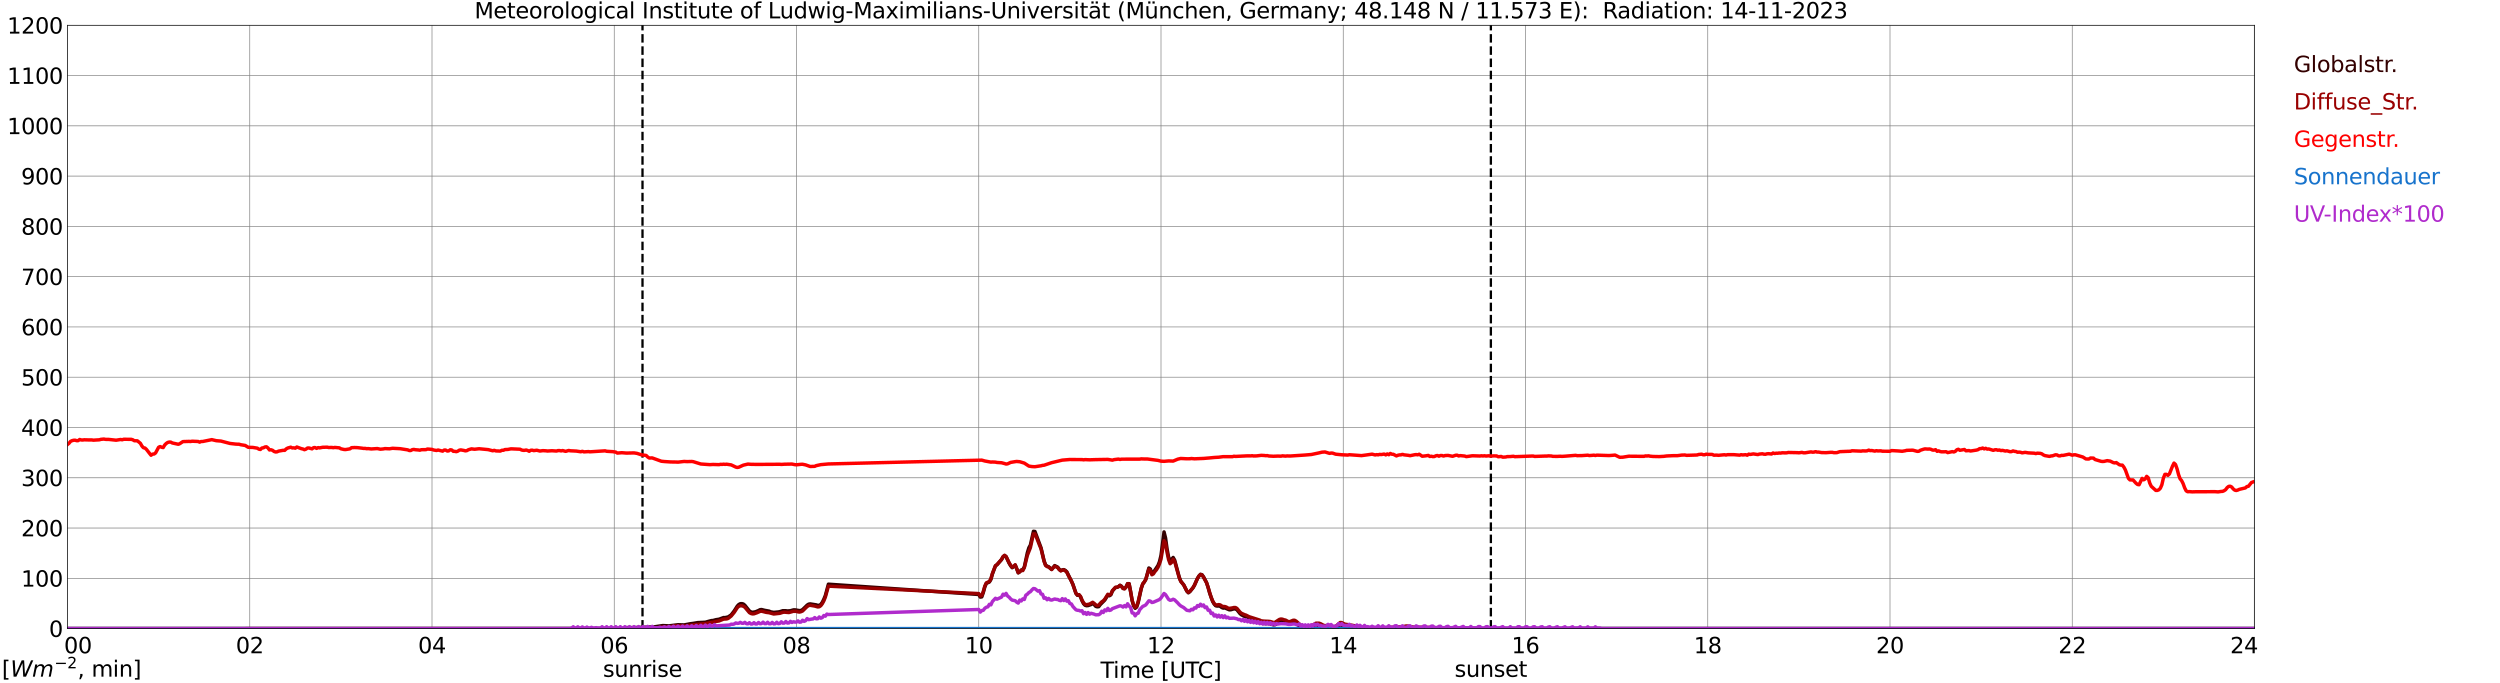 <?xml version="1.0" encoding="utf-8" standalone="no"?>
<!DOCTYPE svg PUBLIC "-//W3C//DTD SVG 1.1//EN"
  "http://www.w3.org/Graphics/SVG/1.1/DTD/svg11.dtd">
<svg xmlns:xlink="http://www.w3.org/1999/xlink" width="1085.4pt" height="296.64pt" viewBox="0 0 1085.4 296.64" xmlns="http://www.w3.org/2000/svg" version="1.1">
 <defs>
  <style type="text/css">*{stroke-linejoin: round; stroke-linecap: butt}</style>
 </defs>
 <g id="figure_1">
  <g id="patch_1">
   <path d="M 0 296.64 
L 1085.4 296.64 
L 1085.4 0 
L 0 0 
z
" style="fill: #ffffff"/>
  </g>
  <g id="axes_1">
   <g id="patch_2">
    <path d="M 29.306 272.909 
L 978.814 272.909 
L 978.814 10.976 
L 29.306 10.976 
z
" style="fill: #ffffff"/>
   </g>
   <g id="patch_3">
    <path d="M 978.814 272.909 
L 978.814 272.909 
L 978.814 10.976 
L 978.814 10.976 
z
" clip-path="url(#p9809d09091)" style="fill: #d3d3d3; opacity: 0.25; stroke: #d3d3d3; stroke-linejoin: miter"/>
   </g>
   <g id="matplotlib.axis_1">
    <g id="xtick_1">
     <g id="line2d_1">
      <path d="M 29.306 272.909 
L 29.306 10.976 
" clip-path="url(#p9809d09091)" style="fill: none; stroke: #808080; stroke-width: 0.3; stroke-linecap: square"/>
     </g>
     <g id="line2d_2"/>
     <g id="text_1">
      <!--    00 -->
      <g transform="translate(18.733 283.627) scale(0.095 -0.095)">
       <defs>
        <path id="DejaVuSans-20" transform="scale(0.016)"/>
        <path id="DejaVuSans-30" d="M 2034 4250 
Q 1547 4250 1301 3770 
Q 1056 3291 1056 2328 
Q 1056 1369 1301 889 
Q 1547 409 2034 409 
Q 2525 409 2770 889 
Q 3016 1369 3016 2328 
Q 3016 3291 2770 3770 
Q 2525 4250 2034 4250 
z
M 2034 4750 
Q 2819 4750 3233 4129 
Q 3647 3509 3647 2328 
Q 3647 1150 3233 529 
Q 2819 -91 2034 -91 
Q 1250 -91 836 529 
Q 422 1150 422 2328 
Q 422 3509 836 4129 
Q 1250 4750 2034 4750 
z
" transform="scale(0.016)"/>
       </defs>
       <use xlink:href="#DejaVuSans-20"/>
       <use xlink:href="#DejaVuSans-20" transform="translate(31.787 0)"/>
       <use xlink:href="#DejaVuSans-20" transform="translate(63.574 0)"/>
       <use xlink:href="#DejaVuSans-30" transform="translate(95.361 0)"/>
       <use xlink:href="#DejaVuSans-30" transform="translate(158.984 0)"/>
      </g>
     </g>
    </g>
    <g id="xtick_2">
     <g id="line2d_3">
      <path d="M 108.431 272.909 
L 108.431 10.976 
" clip-path="url(#p9809d09091)" style="fill: none; stroke: #808080; stroke-width: 0.3; stroke-linecap: square"/>
     </g>
     <g id="line2d_4"/>
     <g id="text_2">
      <!-- 02 -->
      <g transform="translate(102.387 283.627) scale(0.095 -0.095)">
       <defs>
        <path id="DejaVuSans-32" d="M 1228 531 
L 3431 531 
L 3431 0 
L 469 0 
L 469 531 
Q 828 903 1448 1529 
Q 2069 2156 2228 2338 
Q 2531 2678 2651 2914 
Q 2772 3150 2772 3378 
Q 2772 3750 2511 3984 
Q 2250 4219 1831 4219 
Q 1534 4219 1204 4116 
Q 875 4013 500 3803 
L 500 4441 
Q 881 4594 1212 4672 
Q 1544 4750 1819 4750 
Q 2544 4750 2975 4387 
Q 3406 4025 3406 3419 
Q 3406 3131 3298 2873 
Q 3191 2616 2906 2266 
Q 2828 2175 2409 1742 
Q 1991 1309 1228 531 
z
" transform="scale(0.016)"/>
       </defs>
       <use xlink:href="#DejaVuSans-30"/>
       <use xlink:href="#DejaVuSans-32" transform="translate(63.623 0)"/>
      </g>
     </g>
    </g>
    <g id="xtick_3">
     <g id="line2d_5">
      <path d="M 187.557 272.909 
L 187.557 10.976 
" clip-path="url(#p9809d09091)" style="fill: none; stroke: #808080; stroke-width: 0.3; stroke-linecap: square"/>
     </g>
     <g id="line2d_6"/>
     <g id="text_3">
      <!-- 04 -->
      <g transform="translate(181.513 283.627) scale(0.095 -0.095)">
       <defs>
        <path id="DejaVuSans-34" d="M 2419 4116 
L 825 1625 
L 2419 1625 
L 2419 4116 
z
M 2253 4666 
L 3047 4666 
L 3047 1625 
L 3713 1625 
L 3713 1100 
L 3047 1100 
L 3047 0 
L 2419 0 
L 2419 1100 
L 313 1100 
L 313 1709 
L 2253 4666 
z
" transform="scale(0.016)"/>
       </defs>
       <use xlink:href="#DejaVuSans-30"/>
       <use xlink:href="#DejaVuSans-34" transform="translate(63.623 0)"/>
      </g>
     </g>
    </g>
    <g id="xtick_4">
     <g id="line2d_7">
      <path d="M 266.683 272.909 
L 266.683 10.976 
" clip-path="url(#p9809d09091)" style="fill: none; stroke: #808080; stroke-width: 0.3; stroke-linecap: square"/>
     </g>
     <g id="line2d_8"/>
     <g id="text_4">
      <!-- 06 -->
      <g transform="translate(260.638 283.627) scale(0.095 -0.095)">
       <defs>
        <path id="DejaVuSans-36" d="M 2113 2584 
Q 1688 2584 1439 2293 
Q 1191 2003 1191 1497 
Q 1191 994 1439 701 
Q 1688 409 2113 409 
Q 2538 409 2786 701 
Q 3034 994 3034 1497 
Q 3034 2003 2786 2293 
Q 2538 2584 2113 2584 
z
M 3366 4563 
L 3366 3988 
Q 3128 4100 2886 4159 
Q 2644 4219 2406 4219 
Q 1781 4219 1451 3797 
Q 1122 3375 1075 2522 
Q 1259 2794 1537 2939 
Q 1816 3084 2150 3084 
Q 2853 3084 3261 2657 
Q 3669 2231 3669 1497 
Q 3669 778 3244 343 
Q 2819 -91 2113 -91 
Q 1303 -91 875 529 
Q 447 1150 447 2328 
Q 447 3434 972 4092 
Q 1497 4750 2381 4750 
Q 2619 4750 2861 4703 
Q 3103 4656 3366 4563 
z
" transform="scale(0.016)"/>
       </defs>
       <use xlink:href="#DejaVuSans-30"/>
       <use xlink:href="#DejaVuSans-36" transform="translate(63.623 0)"/>
      </g>
     </g>
    </g>
    <g id="xtick_5">
     <g id="line2d_9">
      <path d="M 345.808 272.909 
L 345.808 10.976 
" clip-path="url(#p9809d09091)" style="fill: none; stroke: #808080; stroke-width: 0.3; stroke-linecap: square"/>
     </g>
     <g id="line2d_10"/>
     <g id="text_5">
      <!-- 08 -->
      <g transform="translate(339.764 283.627) scale(0.095 -0.095)">
       <defs>
        <path id="DejaVuSans-38" d="M 2034 2216 
Q 1584 2216 1326 1975 
Q 1069 1734 1069 1313 
Q 1069 891 1326 650 
Q 1584 409 2034 409 
Q 2484 409 2743 651 
Q 3003 894 3003 1313 
Q 3003 1734 2745 1975 
Q 2488 2216 2034 2216 
z
M 1403 2484 
Q 997 2584 770 2862 
Q 544 3141 544 3541 
Q 544 4100 942 4425 
Q 1341 4750 2034 4750 
Q 2731 4750 3128 4425 
Q 3525 4100 3525 3541 
Q 3525 3141 3298 2862 
Q 3072 2584 2669 2484 
Q 3125 2378 3379 2068 
Q 3634 1759 3634 1313 
Q 3634 634 3220 271 
Q 2806 -91 2034 -91 
Q 1263 -91 848 271 
Q 434 634 434 1313 
Q 434 1759 690 2068 
Q 947 2378 1403 2484 
z
M 1172 3481 
Q 1172 3119 1398 2916 
Q 1625 2713 2034 2713 
Q 2441 2713 2670 2916 
Q 2900 3119 2900 3481 
Q 2900 3844 2670 4047 
Q 2441 4250 2034 4250 
Q 1625 4250 1398 4047 
Q 1172 3844 1172 3481 
z
" transform="scale(0.016)"/>
       </defs>
       <use xlink:href="#DejaVuSans-30"/>
       <use xlink:href="#DejaVuSans-38" transform="translate(63.623 0)"/>
      </g>
     </g>
    </g>
    <g id="xtick_6">
     <g id="line2d_11">
      <path d="M 424.934 272.909 
L 424.934 10.976 
" clip-path="url(#p9809d09091)" style="fill: none; stroke: #808080; stroke-width: 0.3; stroke-linecap: square"/>
     </g>
     <g id="line2d_12"/>
     <g id="text_6">
      <!-- 10 -->
      <g transform="translate(418.89 283.627) scale(0.095 -0.095)">
       <defs>
        <path id="DejaVuSans-31" d="M 794 531 
L 1825 531 
L 1825 4091 
L 703 3866 
L 703 4441 
L 1819 4666 
L 2450 4666 
L 2450 531 
L 3481 531 
L 3481 0 
L 794 0 
L 794 531 
z
" transform="scale(0.016)"/>
       </defs>
       <use xlink:href="#DejaVuSans-31"/>
       <use xlink:href="#DejaVuSans-30" transform="translate(63.623 0)"/>
      </g>
     </g>
    </g>
    <g id="xtick_7">
     <g id="line2d_13">
      <path d="M 504.06 272.909 
L 504.06 10.976 
" clip-path="url(#p9809d09091)" style="fill: none; stroke: #808080; stroke-width: 0.3; stroke-linecap: square"/>
     </g>
     <g id="line2d_14"/>
     <g id="text_7">
      <!-- 12 -->
      <g transform="translate(498.015 283.627) scale(0.095 -0.095)">
       <use xlink:href="#DejaVuSans-31"/>
       <use xlink:href="#DejaVuSans-32" transform="translate(63.623 0)"/>
      </g>
     </g>
    </g>
    <g id="xtick_8">
     <g id="line2d_15">
      <path d="M 583.185 272.909 
L 583.185 10.976 
" clip-path="url(#p9809d09091)" style="fill: none; stroke: #808080; stroke-width: 0.3; stroke-linecap: square"/>
     </g>
     <g id="line2d_16"/>
     <g id="text_8">
      <!-- 14 -->
      <g transform="translate(577.141 283.627) scale(0.095 -0.095)">
       <use xlink:href="#DejaVuSans-31"/>
       <use xlink:href="#DejaVuSans-34" transform="translate(63.623 0)"/>
      </g>
     </g>
    </g>
    <g id="xtick_9">
     <g id="line2d_17">
      <path d="M 662.311 272.909 
L 662.311 10.976 
" clip-path="url(#p9809d09091)" style="fill: none; stroke: #808080; stroke-width: 0.3; stroke-linecap: square"/>
     </g>
     <g id="line2d_18"/>
     <g id="text_9">
      <!-- 16 -->
      <g transform="translate(656.267 283.627) scale(0.095 -0.095)">
       <use xlink:href="#DejaVuSans-31"/>
       <use xlink:href="#DejaVuSans-36" transform="translate(63.623 0)"/>
      </g>
     </g>
    </g>
    <g id="xtick_10">
     <g id="line2d_19">
      <path d="M 741.437 272.909 
L 741.437 10.976 
" clip-path="url(#p9809d09091)" style="fill: none; stroke: #808080; stroke-width: 0.3; stroke-linecap: square"/>
     </g>
     <g id="line2d_20"/>
     <g id="text_10">
      <!-- 18 -->
      <g transform="translate(735.392 283.627) scale(0.095 -0.095)">
       <use xlink:href="#DejaVuSans-31"/>
       <use xlink:href="#DejaVuSans-38" transform="translate(63.623 0)"/>
      </g>
     </g>
    </g>
    <g id="xtick_11">
     <g id="line2d_21">
      <path d="M 820.562 272.909 
L 820.562 10.976 
" clip-path="url(#p9809d09091)" style="fill: none; stroke: #808080; stroke-width: 0.3; stroke-linecap: square"/>
     </g>
     <g id="line2d_22"/>
     <g id="text_11">
      <!-- 20 -->
      <g transform="translate(814.518 283.627) scale(0.095 -0.095)">
       <use xlink:href="#DejaVuSans-32"/>
       <use xlink:href="#DejaVuSans-30" transform="translate(63.623 0)"/>
      </g>
     </g>
    </g>
    <g id="xtick_12">
     <g id="line2d_23">
      <path d="M 899.688 272.909 
L 899.688 10.976 
" clip-path="url(#p9809d09091)" style="fill: none; stroke: #808080; stroke-width: 0.3; stroke-linecap: square"/>
     </g>
     <g id="line2d_24"/>
     <g id="text_12">
      <!-- 22 -->
      <g transform="translate(893.644 283.627) scale(0.095 -0.095)">
       <use xlink:href="#DejaVuSans-32"/>
       <use xlink:href="#DejaVuSans-32" transform="translate(63.623 0)"/>
      </g>
     </g>
    </g>
    <g id="xtick_13">
     <g id="line2d_25">
      <path d="M 978.814 272.909 
L 978.814 10.976 
" clip-path="url(#p9809d09091)" style="fill: none; stroke: #808080; stroke-width: 0.3; stroke-linecap: square"/>
     </g>
     <g id="line2d_26"/>
     <g id="text_13">
      <!-- 24    -->
      <g transform="translate(968.241 283.627) scale(0.095 -0.095)">
       <use xlink:href="#DejaVuSans-32"/>
       <use xlink:href="#DejaVuSans-34" transform="translate(63.623 0)"/>
       <use xlink:href="#DejaVuSans-20" transform="translate(127.246 0)"/>
       <use xlink:href="#DejaVuSans-20" transform="translate(159.033 0)"/>
       <use xlink:href="#DejaVuSans-20" transform="translate(190.82 0)"/>
      </g>
     </g>
    </g>
    <g id="text_14">
     <!-- Time [UTC] -->
     <g transform="translate(477.806 294.322) scale(0.095 -0.095)">
      <defs>
       <path id="DejaVuSans-54" d="M -19 4666 
L 3928 4666 
L 3928 4134 
L 2272 4134 
L 2272 0 
L 1638 0 
L 1638 4134 
L -19 4134 
L -19 4666 
z
" transform="scale(0.016)"/>
       <path id="DejaVuSans-69" d="M 603 3500 
L 1178 3500 
L 1178 0 
L 603 0 
L 603 3500 
z
M 603 4863 
L 1178 4863 
L 1178 4134 
L 603 4134 
L 603 4863 
z
" transform="scale(0.016)"/>
       <path id="DejaVuSans-6d" d="M 3328 2828 
Q 3544 3216 3844 3400 
Q 4144 3584 4550 3584 
Q 5097 3584 5394 3201 
Q 5691 2819 5691 2113 
L 5691 0 
L 5113 0 
L 5113 2094 
Q 5113 2597 4934 2840 
Q 4756 3084 4391 3084 
Q 3944 3084 3684 2787 
Q 3425 2491 3425 1978 
L 3425 0 
L 2847 0 
L 2847 2094 
Q 2847 2600 2669 2842 
Q 2491 3084 2119 3084 
Q 1678 3084 1418 2786 
Q 1159 2488 1159 1978 
L 1159 0 
L 581 0 
L 581 3500 
L 1159 3500 
L 1159 2956 
Q 1356 3278 1631 3431 
Q 1906 3584 2284 3584 
Q 2666 3584 2933 3390 
Q 3200 3197 3328 2828 
z
" transform="scale(0.016)"/>
       <path id="DejaVuSans-65" d="M 3597 1894 
L 3597 1613 
L 953 1613 
Q 991 1019 1311 708 
Q 1631 397 2203 397 
Q 2534 397 2845 478 
Q 3156 559 3463 722 
L 3463 178 
Q 3153 47 2828 -22 
Q 2503 -91 2169 -91 
Q 1331 -91 842 396 
Q 353 884 353 1716 
Q 353 2575 817 3079 
Q 1281 3584 2069 3584 
Q 2775 3584 3186 3129 
Q 3597 2675 3597 1894 
z
M 3022 2063 
Q 3016 2534 2758 2815 
Q 2500 3097 2075 3097 
Q 1594 3097 1305 2825 
Q 1016 2553 972 2059 
L 3022 2063 
z
" transform="scale(0.016)"/>
       <path id="DejaVuSans-5b" d="M 550 4863 
L 1875 4863 
L 1875 4416 
L 1125 4416 
L 1125 -397 
L 1875 -397 
L 1875 -844 
L 550 -844 
L 550 4863 
z
" transform="scale(0.016)"/>
       <path id="DejaVuSans-55" d="M 556 4666 
L 1191 4666 
L 1191 1831 
Q 1191 1081 1462 751 
Q 1734 422 2344 422 
Q 2950 422 3222 751 
Q 3494 1081 3494 1831 
L 3494 4666 
L 4128 4666 
L 4128 1753 
Q 4128 841 3676 375 
Q 3225 -91 2344 -91 
Q 1459 -91 1007 375 
Q 556 841 556 1753 
L 556 4666 
z
" transform="scale(0.016)"/>
       <path id="DejaVuSans-43" d="M 4122 4306 
L 4122 3641 
Q 3803 3938 3442 4084 
Q 3081 4231 2675 4231 
Q 1875 4231 1450 3742 
Q 1025 3253 1025 2328 
Q 1025 1406 1450 917 
Q 1875 428 2675 428 
Q 3081 428 3442 575 
Q 3803 722 4122 1019 
L 4122 359 
Q 3791 134 3420 21 
Q 3050 -91 2638 -91 
Q 1578 -91 968 557 
Q 359 1206 359 2328 
Q 359 3453 968 4101 
Q 1578 4750 2638 4750 
Q 3056 4750 3426 4639 
Q 3797 4528 4122 4306 
z
" transform="scale(0.016)"/>
       <path id="DejaVuSans-5d" d="M 1947 4863 
L 1947 -844 
L 622 -844 
L 622 -397 
L 1369 -397 
L 1369 4416 
L 622 4416 
L 622 4863 
L 1947 4863 
z
" transform="scale(0.016)"/>
      </defs>
      <use xlink:href="#DejaVuSans-54"/>
      <use xlink:href="#DejaVuSans-69" transform="translate(57.959 0)"/>
      <use xlink:href="#DejaVuSans-6d" transform="translate(85.742 0)"/>
      <use xlink:href="#DejaVuSans-65" transform="translate(183.154 0)"/>
      <use xlink:href="#DejaVuSans-20" transform="translate(244.678 0)"/>
      <use xlink:href="#DejaVuSans-5b" transform="translate(276.465 0)"/>
      <use xlink:href="#DejaVuSans-55" transform="translate(315.479 0)"/>
      <use xlink:href="#DejaVuSans-54" transform="translate(388.672 0)"/>
      <use xlink:href="#DejaVuSans-43" transform="translate(443.881 0)"/>
      <use xlink:href="#DejaVuSans-5d" transform="translate(513.705 0)"/>
     </g>
    </g>
   </g>
   <g id="matplotlib.axis_2">
    <g id="ytick_1">
     <g id="line2d_27">
      <path d="M 29.306 272.909 
L 978.814 272.909 
" clip-path="url(#p9809d09091)" style="fill: none; stroke: #808080; stroke-width: 0.3; stroke-linecap: square"/>
     </g>
     <g id="line2d_28"/>
     <g id="text_15">
      <!-- 0 -->
      <g transform="translate(21.261 276.518) scale(0.095 -0.095)">
       <use xlink:href="#DejaVuSans-30"/>
      </g>
     </g>
    </g>
    <g id="ytick_2">
     <g id="line2d_29">
      <path d="M 29.306 251.081 
L 978.814 251.081 
" clip-path="url(#p9809d09091)" style="fill: none; stroke: #808080; stroke-width: 0.3; stroke-linecap: square"/>
     </g>
     <g id="line2d_30"/>
     <g id="text_16">
      <!-- 100 -->
      <g transform="translate(9.173 254.69) scale(0.095 -0.095)">
       <use xlink:href="#DejaVuSans-31"/>
       <use xlink:href="#DejaVuSans-30" transform="translate(63.623 0)"/>
       <use xlink:href="#DejaVuSans-30" transform="translate(127.246 0)"/>
      </g>
     </g>
    </g>
    <g id="ytick_3">
     <g id="line2d_31">
      <path d="M 29.306 229.253 
L 978.814 229.253 
" clip-path="url(#p9809d09091)" style="fill: none; stroke: #808080; stroke-width: 0.3; stroke-linecap: square"/>
     </g>
     <g id="line2d_32"/>
     <g id="text_17">
      <!-- 200 -->
      <g transform="translate(9.173 232.863) scale(0.095 -0.095)">
       <use xlink:href="#DejaVuSans-32"/>
       <use xlink:href="#DejaVuSans-30" transform="translate(63.623 0)"/>
       <use xlink:href="#DejaVuSans-30" transform="translate(127.246 0)"/>
      </g>
     </g>
    </g>
    <g id="ytick_4">
     <g id="line2d_33">
      <path d="M 29.306 207.426 
L 978.814 207.426 
" clip-path="url(#p9809d09091)" style="fill: none; stroke: #808080; stroke-width: 0.3; stroke-linecap: square"/>
     </g>
     <g id="line2d_34"/>
     <g id="text_18">
      <!-- 300 -->
      <g transform="translate(9.173 211.035) scale(0.095 -0.095)">
       <defs>
        <path id="DejaVuSans-33" d="M 2597 2516 
Q 3050 2419 3304 2112 
Q 3559 1806 3559 1356 
Q 3559 666 3084 287 
Q 2609 -91 1734 -91 
Q 1441 -91 1130 -33 
Q 819 25 488 141 
L 488 750 
Q 750 597 1062 519 
Q 1375 441 1716 441 
Q 2309 441 2620 675 
Q 2931 909 2931 1356 
Q 2931 1769 2642 2001 
Q 2353 2234 1838 2234 
L 1294 2234 
L 1294 2753 
L 1863 2753 
Q 2328 2753 2575 2939 
Q 2822 3125 2822 3475 
Q 2822 3834 2567 4026 
Q 2313 4219 1838 4219 
Q 1578 4219 1281 4162 
Q 984 4106 628 3988 
L 628 4550 
Q 988 4650 1302 4700 
Q 1616 4750 1894 4750 
Q 2613 4750 3031 4423 
Q 3450 4097 3450 3541 
Q 3450 3153 3228 2886 
Q 3006 2619 2597 2516 
z
" transform="scale(0.016)"/>
       </defs>
       <use xlink:href="#DejaVuSans-33"/>
       <use xlink:href="#DejaVuSans-30" transform="translate(63.623 0)"/>
       <use xlink:href="#DejaVuSans-30" transform="translate(127.246 0)"/>
      </g>
     </g>
    </g>
    <g id="ytick_5">
     <g id="line2d_35">
      <path d="M 29.306 185.598 
L 978.814 185.598 
" clip-path="url(#p9809d09091)" style="fill: none; stroke: #808080; stroke-width: 0.3; stroke-linecap: square"/>
     </g>
     <g id="line2d_36"/>
     <g id="text_19">
      <!-- 400 -->
      <g transform="translate(9.173 189.207) scale(0.095 -0.095)">
       <use xlink:href="#DejaVuSans-34"/>
       <use xlink:href="#DejaVuSans-30" transform="translate(63.623 0)"/>
       <use xlink:href="#DejaVuSans-30" transform="translate(127.246 0)"/>
      </g>
     </g>
    </g>
    <g id="ytick_6">
     <g id="line2d_37">
      <path d="M 29.306 163.77 
L 978.814 163.77 
" clip-path="url(#p9809d09091)" style="fill: none; stroke: #808080; stroke-width: 0.3; stroke-linecap: square"/>
     </g>
     <g id="line2d_38"/>
     <g id="text_20">
      <!-- 500 -->
      <g transform="translate(9.173 167.379) scale(0.095 -0.095)">
       <defs>
        <path id="DejaVuSans-35" d="M 691 4666 
L 3169 4666 
L 3169 4134 
L 1269 4134 
L 1269 2991 
Q 1406 3038 1543 3061 
Q 1681 3084 1819 3084 
Q 2600 3084 3056 2656 
Q 3513 2228 3513 1497 
Q 3513 744 3044 326 
Q 2575 -91 1722 -91 
Q 1428 -91 1123 -41 
Q 819 9 494 109 
L 494 744 
Q 775 591 1075 516 
Q 1375 441 1709 441 
Q 2250 441 2565 725 
Q 2881 1009 2881 1497 
Q 2881 1984 2565 2268 
Q 2250 2553 1709 2553 
Q 1456 2553 1204 2497 
Q 953 2441 691 2322 
L 691 4666 
z
" transform="scale(0.016)"/>
       </defs>
       <use xlink:href="#DejaVuSans-35"/>
       <use xlink:href="#DejaVuSans-30" transform="translate(63.623 0)"/>
       <use xlink:href="#DejaVuSans-30" transform="translate(127.246 0)"/>
      </g>
     </g>
    </g>
    <g id="ytick_7">
     <g id="line2d_39">
      <path d="M 29.306 141.942 
L 978.814 141.942 
" clip-path="url(#p9809d09091)" style="fill: none; stroke: #808080; stroke-width: 0.3; stroke-linecap: square"/>
     </g>
     <g id="line2d_40"/>
     <g id="text_21">
      <!-- 600 -->
      <g transform="translate(9.173 145.551) scale(0.095 -0.095)">
       <use xlink:href="#DejaVuSans-36"/>
       <use xlink:href="#DejaVuSans-30" transform="translate(63.623 0)"/>
       <use xlink:href="#DejaVuSans-30" transform="translate(127.246 0)"/>
      </g>
     </g>
    </g>
    <g id="ytick_8">
     <g id="line2d_41">
      <path d="M 29.306 120.114 
L 978.814 120.114 
" clip-path="url(#p9809d09091)" style="fill: none; stroke: #808080; stroke-width: 0.3; stroke-linecap: square"/>
     </g>
     <g id="line2d_42"/>
     <g id="text_22">
      <!-- 700 -->
      <g transform="translate(9.173 123.724) scale(0.095 -0.095)">
       <defs>
        <path id="DejaVuSans-37" d="M 525 4666 
L 3525 4666 
L 3525 4397 
L 1831 0 
L 1172 0 
L 2766 4134 
L 525 4134 
L 525 4666 
z
" transform="scale(0.016)"/>
       </defs>
       <use xlink:href="#DejaVuSans-37"/>
       <use xlink:href="#DejaVuSans-30" transform="translate(63.623 0)"/>
       <use xlink:href="#DejaVuSans-30" transform="translate(127.246 0)"/>
      </g>
     </g>
    </g>
    <g id="ytick_9">
     <g id="line2d_43">
      <path d="M 29.306 98.287 
L 978.814 98.287 
" clip-path="url(#p9809d09091)" style="fill: none; stroke: #808080; stroke-width: 0.3; stroke-linecap: square"/>
     </g>
     <g id="line2d_44"/>
     <g id="text_23">
      <!-- 800 -->
      <g transform="translate(9.173 101.896) scale(0.095 -0.095)">
       <use xlink:href="#DejaVuSans-38"/>
       <use xlink:href="#DejaVuSans-30" transform="translate(63.623 0)"/>
       <use xlink:href="#DejaVuSans-30" transform="translate(127.246 0)"/>
      </g>
     </g>
    </g>
    <g id="ytick_10">
     <g id="line2d_45">
      <path d="M 29.306 76.459 
L 978.814 76.459 
" clip-path="url(#p9809d09091)" style="fill: none; stroke: #808080; stroke-width: 0.3; stroke-linecap: square"/>
     </g>
     <g id="line2d_46"/>
     <g id="text_24">
      <!-- 900 -->
      <g transform="translate(9.173 80.068) scale(0.095 -0.095)">
       <defs>
        <path id="DejaVuSans-39" d="M 703 97 
L 703 672 
Q 941 559 1184 500 
Q 1428 441 1663 441 
Q 2288 441 2617 861 
Q 2947 1281 2994 2138 
Q 2813 1869 2534 1725 
Q 2256 1581 1919 1581 
Q 1219 1581 811 2004 
Q 403 2428 403 3163 
Q 403 3881 828 4315 
Q 1253 4750 1959 4750 
Q 2769 4750 3195 4129 
Q 3622 3509 3622 2328 
Q 3622 1225 3098 567 
Q 2575 -91 1691 -91 
Q 1453 -91 1209 -44 
Q 966 3 703 97 
z
M 1959 2075 
Q 2384 2075 2632 2365 
Q 2881 2656 2881 3163 
Q 2881 3666 2632 3958 
Q 2384 4250 1959 4250 
Q 1534 4250 1286 3958 
Q 1038 3666 1038 3163 
Q 1038 2656 1286 2365 
Q 1534 2075 1959 2075 
z
" transform="scale(0.016)"/>
       </defs>
       <use xlink:href="#DejaVuSans-39"/>
       <use xlink:href="#DejaVuSans-30" transform="translate(63.623 0)"/>
       <use xlink:href="#DejaVuSans-30" transform="translate(127.246 0)"/>
      </g>
     </g>
    </g>
    <g id="ytick_11">
     <g id="line2d_47">
      <path d="M 29.306 54.631 
L 978.814 54.631 
" clip-path="url(#p9809d09091)" style="fill: none; stroke: #808080; stroke-width: 0.3; stroke-linecap: square"/>
     </g>
     <g id="line2d_48"/>
     <g id="text_25">
      <!-- 1000 -->
      <g transform="translate(3.128 58.24) scale(0.095 -0.095)">
       <use xlink:href="#DejaVuSans-31"/>
       <use xlink:href="#DejaVuSans-30" transform="translate(63.623 0)"/>
       <use xlink:href="#DejaVuSans-30" transform="translate(127.246 0)"/>
       <use xlink:href="#DejaVuSans-30" transform="translate(190.869 0)"/>
      </g>
     </g>
    </g>
    <g id="ytick_12">
     <g id="line2d_49">
      <path d="M 29.306 32.803 
L 978.814 32.803 
" clip-path="url(#p9809d09091)" style="fill: none; stroke: #808080; stroke-width: 0.3; stroke-linecap: square"/>
     </g>
     <g id="line2d_50"/>
     <g id="text_26">
      <!-- 1100 -->
      <g transform="translate(3.128 36.413) scale(0.095 -0.095)">
       <use xlink:href="#DejaVuSans-31"/>
       <use xlink:href="#DejaVuSans-31" transform="translate(63.623 0)"/>
       <use xlink:href="#DejaVuSans-30" transform="translate(127.246 0)"/>
       <use xlink:href="#DejaVuSans-30" transform="translate(190.869 0)"/>
      </g>
     </g>
    </g>
    <g id="ytick_13">
     <g id="line2d_51">
      <path d="M 29.306 10.976 
L 978.814 10.976 
" clip-path="url(#p9809d09091)" style="fill: none; stroke: #808080; stroke-width: 0.3; stroke-linecap: square"/>
     </g>
     <g id="line2d_52"/>
     <g id="text_27">
      <!-- 1200 -->
      <g transform="translate(3.128 14.585) scale(0.095 -0.095)">
       <use xlink:href="#DejaVuSans-31"/>
       <use xlink:href="#DejaVuSans-32" transform="translate(63.623 0)"/>
       <use xlink:href="#DejaVuSans-30" transform="translate(127.246 0)"/>
       <use xlink:href="#DejaVuSans-30" transform="translate(190.869 0)"/>
      </g>
     </g>
    </g>
   </g>
   <g id="line2d_53">
    <path d="M 278.947 272.909 
L 278.947 10.976 
" clip-path="url(#p9809d09091)" style="fill: none; stroke-dasharray: 3.7,1.6; stroke-dashoffset: 0; stroke: #000000"/>
   </g>
   <g id="line2d_54">
    <path d="M 647.277 272.909 
L 647.277 10.976 
" clip-path="url(#p9809d09091)" style="fill: none; stroke-dasharray: 3.7,1.6; stroke-dashoffset: 0; stroke: #000000"/>
   </g>
   <g id="line2d_55">
    <path d="M 29.306 272.909 
L 271.298 272.909 
L 271.958 272.47 
L 275.255 272.47 
L 283.827 272.182 
L 287.783 271.593 
L 290.42 271.728 
L 294.377 271.237 
L 297.014 271.322 
L 299.652 270.816 
L 300.971 270.647 
L 302.949 270.309 
L 306.246 270.156 
L 307.564 269.77 
L 308.883 269.432 
L 309.543 269.397 
L 310.861 269.043 
L 312.18 268.84 
L 314.158 268.115 
L 314.818 268.131 
L 316.136 267.845 
L 317.455 266.95 
L 318.774 265.228 
L 320.093 263.152 
L 320.752 262.46 
L 321.411 262.104 
L 322.071 262.071 
L 322.73 262.239 
L 323.39 262.781 
L 325.368 265.263 
L 326.027 265.666 
L 326.686 265.852 
L 328.005 265.616 
L 329.324 265.06 
L 329.983 264.704 
L 330.643 264.636 
L 331.961 264.974 
L 333.94 265.328 
L 334.599 265.634 
L 335.918 265.869 
L 337.896 265.684 
L 338.555 265.566 
L 339.874 265.142 
L 341.193 265.16 
L 341.852 265.263 
L 343.171 265.16 
L 344.49 264.789 
L 345.149 264.771 
L 347.127 265.11 
L 347.787 265.025 
L 348.446 264.654 
L 349.765 263.388 
L 350.424 262.728 
L 351.083 262.307 
L 351.743 262.189 
L 354.38 262.61 
L 355.04 262.831 
L 355.699 262.796 
L 356.359 262.41 
L 357.018 261.48 
L 357.677 260.164 
L 358.337 258.542 
L 359.655 253.631 
L 424.934 258.103 
L 425.593 259.236 
L 426.253 259.133 
L 426.912 257.26 
L 427.572 254.829 
L 428.231 253.259 
L 429.55 252.701 
L 430.209 251.587 
L 430.869 249.223 
L 432.187 245.679 
L 432.847 245.19 
L 434.825 242.979 
L 435.484 241.813 
L 436.144 241.221 
L 436.803 241.728 
L 438.122 244.531 
L 438.781 245.661 
L 439.44 246.473 
L 440.1 246 
L 440.759 245.375 
L 441.419 246.894 
L 442.078 248.717 
L 442.737 248.261 
L 443.397 247.519 
L 444.056 247.233 
L 444.716 246.168 
L 446.034 239.973 
L 446.694 237.812 
L 447.353 236.631 
L 448.672 230.672 
L 449.331 230.74 
L 451.969 237.812 
L 453.287 243.45 
L 453.947 245.29 
L 454.606 245.797 
L 455.266 246.05 
L 456.584 247.215 
L 457.903 245.561 
L 459.222 246.235 
L 459.881 247.13 
L 460.541 247.739 
L 461.2 247.434 
L 461.859 247.3 
L 462.519 247.637 
L 463.178 248.261 
L 465.816 253.681 
L 467.134 257.614 
L 467.794 258.459 
L 468.453 258.289 
L 469.113 259.116 
L 469.772 260.821 
L 470.431 262.104 
L 471.091 262.781 
L 471.75 262.982 
L 472.409 262.916 
L 473.728 262.46 
L 474.388 261.986 
L 475.047 262.493 
L 475.706 263.252 
L 476.366 263.455 
L 477.025 263.388 
L 477.685 262.51 
L 479.663 260.502 
L 480.981 258.356 
L 481.641 258.662 
L 482.3 258.256 
L 482.96 256.601 
L 484.278 255.082 
L 484.938 254.997 
L 485.597 254.711 
L 486.256 254.102 
L 486.916 254.508 
L 487.575 255.471 
L 488.235 255.521 
L 488.894 254.829 
L 489.553 253.41 
L 490.213 253.41 
L 490.872 256.787 
L 491.532 260.805 
L 492.191 263.117 
L 492.85 264.097 
L 493.51 263.556 
L 494.169 261.598 
L 495.488 255.521 
L 496.147 253.563 
L 496.807 252.701 
L 497.466 251.537 
L 498.785 246.609 
L 499.444 247.03 
L 500.103 248.903 
L 500.763 248.499 
L 502.741 245.528 
L 503.4 243.856 
L 504.06 241.104 
L 505.379 230.941 
L 506.038 233.575 
L 506.697 238.336 
L 507.357 241.881 
L 508.016 243.332 
L 508.675 242.826 
L 509.335 242.033 
L 509.994 243.182 
L 511.972 250.557 
L 512.632 252.279 
L 513.95 253.984 
L 515.269 256.651 
L 515.929 257.378 
L 516.588 256.887 
L 517.907 255.25 
L 518.566 254.137 
L 519.885 251.131 
L 520.544 250.051 
L 521.204 249.341 
L 521.863 249.527 
L 522.522 250.457 
L 523.841 252.939 
L 524.501 254.982 
L 525.16 257.446 
L 526.479 261.141 
L 527.138 262.257 
L 527.797 262.999 
L 528.457 263.134 
L 529.116 263.084 
L 529.776 263.252 
L 530.435 263.759 
L 531.094 264.029 
L 531.754 263.929 
L 533.732 264.771 
L 534.391 264.721 
L 535.71 264.35 
L 536.369 264.383 
L 537.029 264.739 
L 538.348 266.393 
L 539.007 266.95 
L 540.326 267.642 
L 542.304 268.452 
L 544.282 269.144 
L 544.941 269.246 
L 545.601 269.6 
L 546.26 269.785 
L 547.579 270.562 
L 548.898 270.73 
L 550.876 270.765 
L 551.535 270.833 
L 552.854 271.304 
L 553.513 271.237 
L 554.173 270.901 
L 555.491 269.853 
L 556.151 269.702 
L 556.81 269.753 
L 558.788 270.41 
L 559.448 270.833 
L 560.107 270.73 
L 560.766 270.512 
L 561.426 270.141 
L 562.085 270.276 
L 562.745 270.613 
L 564.723 272.488 
L 565.382 272.876 
L 568.02 272.909 
L 569.338 272.909 
L 571.317 271.44 
L 571.976 271.407 
L 573.295 272.082 
L 573.954 272.623 
L 574.613 272.909 
L 579.889 272.909 
L 580.548 272.791 
L 581.207 271.996 
L 581.867 271.44 
L 582.526 271.44 
L 583.845 272.099 
L 585.823 272.25 
L 587.142 272.673 
L 587.801 272.909 
L 978.154 272.909 
L 978.154 272.909 
" clip-path="url(#p9809d09091)" style="fill: none; stroke: #330000; stroke-width: 1.5; stroke-linecap: square"/>
   </g>
   <g id="line2d_56">
    <path d="M 29.306 272.909 
L 281.189 272.867 
L 281.849 272.784 
L 283.167 272.826 
L 285.145 272.616 
L 287.783 272.197 
L 289.761 272.28 
L 293.058 271.734 
L 294.377 271.693 
L 297.014 271.776 
L 304.927 270.853 
L 306.246 270.77 
L 308.883 270.183 
L 309.543 270.139 
L 310.861 269.805 
L 312.18 269.593 
L 314.158 268.796 
L 315.477 268.714 
L 316.136 268.502 
L 317.455 267.454 
L 318.774 265.858 
L 320.093 263.844 
L 320.752 263.213 
L 321.411 263.003 
L 322.071 263.003 
L 322.73 263.213 
L 323.39 263.634 
L 325.368 265.985 
L 326.027 266.363 
L 326.686 266.531 
L 327.346 266.487 
L 328.665 266.027 
L 329.983 265.439 
L 330.643 265.354 
L 332.621 265.858 
L 333.94 266.027 
L 335.918 266.572 
L 338.555 266.278 
L 339.874 265.858 
L 340.533 265.773 
L 342.512 265.941 
L 344.49 265.396 
L 345.808 265.439 
L 346.468 265.649 
L 347.127 265.732 
L 347.787 265.564 
L 348.446 265.271 
L 349.765 263.97 
L 350.424 263.34 
L 351.083 262.92 
L 351.743 262.794 
L 353.721 263.13 
L 355.04 263.508 
L 355.699 263.425 
L 356.359 262.962 
L 357.018 262.08 
L 357.677 260.862 
L 358.337 259.225 
L 359.655 254.482 
L 424.934 257.712 
L 425.593 258.762 
L 426.253 258.594 
L 426.912 256.789 
L 427.572 254.438 
L 428.231 253.054 
L 429.55 252.423 
L 430.209 251.249 
L 430.869 248.94 
L 432.187 245.583 
L 432.847 245.161 
L 434.825 242.854 
L 435.484 241.636 
L 436.144 241.09 
L 436.803 241.595 
L 438.122 244.323 
L 438.781 245.415 
L 439.44 246.253 
L 440.1 245.834 
L 440.759 245.205 
L 442.078 248.604 
L 442.737 248.226 
L 443.397 247.556 
L 444.056 247.724 
L 444.716 246.464 
L 446.034 241.132 
L 447.353 237.775 
L 448.672 231.772 
L 449.331 231.772 
L 449.991 233.283 
L 451.309 236.683 
L 451.969 238.235 
L 453.287 243.692 
L 453.947 245.497 
L 454.606 246.002 
L 455.266 246.17 
L 456.584 247.261 
L 457.903 245.792 
L 459.222 246.464 
L 459.881 247.344 
L 460.541 247.848 
L 461.2 247.556 
L 461.859 247.429 
L 462.519 247.848 
L 463.178 248.479 
L 463.838 249.863 
L 465.156 252.214 
L 465.816 253.851 
L 467.134 257.588 
L 467.794 258.343 
L 468.453 258.175 
L 469.113 258.93 
L 469.772 260.526 
L 470.431 261.7 
L 471.091 262.373 
L 471.75 262.541 
L 473.069 262.246 
L 474.388 261.491 
L 475.047 261.953 
L 475.706 262.582 
L 476.366 262.877 
L 477.025 262.75 
L 477.685 261.912 
L 478.344 261.281 
L 479.003 260.862 
L 479.663 260.107 
L 480.981 258.007 
L 481.641 258.343 
L 482.3 257.966 
L 482.96 256.411 
L 484.278 254.984 
L 484.938 254.942 
L 485.597 254.691 
L 486.256 254.187 
L 486.916 254.65 
L 487.575 255.488 
L 488.235 255.656 
L 488.894 254.901 
L 489.553 253.432 
L 490.213 253.473 
L 491.532 260.609 
L 492.191 262.792 
L 492.85 263.673 
L 493.51 263.086 
L 494.169 261.113 
L 495.488 255.32 
L 496.147 253.432 
L 496.807 252.635 
L 497.466 251.544 
L 498.785 247.135 
L 499.444 247.68 
L 500.103 249.527 
L 500.763 249.149 
L 501.422 248.143 
L 502.082 247.388 
L 502.741 246.338 
L 503.4 244.827 
L 504.06 242.728 
L 505.379 234.752 
L 506.038 235.76 
L 506.697 239.831 
L 507.357 242.979 
L 508.016 244.742 
L 508.675 244.197 
L 509.335 242.813 
L 509.994 243.777 
L 511.972 250.83 
L 512.632 252.423 
L 513.95 253.978 
L 515.269 256.538 
L 515.929 257.167 
L 516.588 256.748 
L 517.907 255.196 
L 518.566 254.104 
L 519.885 251.164 
L 520.544 250.116 
L 521.204 249.444 
L 521.863 249.612 
L 522.522 250.577 
L 523.841 253.054 
L 524.501 254.984 
L 525.819 259.308 
L 526.479 260.862 
L 527.138 261.995 
L 527.797 262.624 
L 528.457 262.624 
L 529.116 262.499 
L 529.776 262.624 
L 530.435 263.086 
L 531.094 263.337 
L 531.754 263.337 
L 532.413 263.549 
L 533.073 263.968 
L 533.732 264.136 
L 535.051 263.927 
L 535.71 263.759 
L 536.369 263.759 
L 537.029 264.136 
L 538.348 265.732 
L 539.007 266.278 
L 540.326 266.865 
L 540.985 267.074 
L 542.304 267.747 
L 546.919 269.216 
L 547.579 269.552 
L 548.898 269.676 
L 550.876 269.761 
L 551.535 269.844 
L 552.854 270.263 
L 553.513 270.222 
L 554.832 269.34 
L 555.491 268.921 
L 556.151 268.753 
L 556.81 268.838 
L 557.47 269.089 
L 558.129 269.216 
L 559.448 269.929 
L 560.107 269.844 
L 561.426 269.298 
L 562.085 269.298 
L 562.745 269.676 
L 564.723 271.44 
L 565.382 271.817 
L 566.042 271.985 
L 566.701 272.027 
L 567.36 271.944 
L 568.679 271.985 
L 569.338 271.859 
L 571.317 270.558 
L 572.635 270.558 
L 573.295 270.767 
L 574.613 271.481 
L 575.273 271.649 
L 576.592 271.481 
L 577.251 271.523 
L 578.57 272.027 
L 579.229 272.068 
L 579.889 271.944 
L 581.867 270.263 
L 582.526 270.307 
L 583.845 270.977 
L 587.142 271.481 
L 589.12 271.9 
L 591.757 272.322 
L 592.417 272.531 
L 598.351 272.826 
L 601.648 272.531 
L 603.626 272.363 
L 605.604 272.28 
L 609.561 272.027 
L 610.22 271.817 
L 610.879 271.776 
L 613.517 272.237 
L 614.176 272.28 
L 614.836 272.195 
L 616.154 272.322 
L 621.429 272.405 
L 628.683 272.782 
L 630.001 272.699 
L 637.255 272.782 
L 639.233 272.867 
L 640.552 272.867 
L 642.53 272.909 
L 978.154 272.909 
L 978.154 272.909 
" clip-path="url(#p9809d09091)" style="fill: none; stroke: #990000; stroke-width: 1.5; stroke-linecap: square"/>
   </g>
   <g id="line2d_57">
    <path d="M 29.306 192.978 
L 29.965 192.436 
L 30.625 191.627 
L 31.284 191.321 
L 31.943 191.149 
L 32.603 191.116 
L 33.262 191.314 
L 33.921 191.328 
L 34.581 190.815 
L 35.24 191.007 
L 35.9 191.044 
L 36.559 190.946 
L 38.537 191.002 
L 39.856 190.994 
L 40.515 191.111 
L 41.834 191.022 
L 43.153 190.948 
L 43.812 190.743 
L 45.131 190.623 
L 45.79 190.758 
L 47.109 190.764 
L 50.406 191.12 
L 52.384 190.81 
L 53.043 190.937 
L 53.703 190.712 
L 57 190.745 
L 57.659 190.941 
L 58.319 191.347 
L 59.637 191.382 
L 60.956 192.469 
L 61.615 193.648 
L 62.275 194.399 
L 62.934 194.51 
L 63.594 195.123 
L 64.912 196.826 
L 65.572 197.647 
L 66.231 197.162 
L 66.89 197.127 
L 67.55 196.636 
L 68.869 194.167 
L 69.528 193.89 
L 70.187 194.174 
L 70.847 194.314 
L 71.506 193.203 
L 72.166 192.535 
L 72.825 192.096 
L 73.484 191.919 
L 74.144 191.952 
L 74.803 192.321 
L 77.441 192.89 
L 78.1 192.594 
L 79.419 191.723 
L 82.056 191.638 
L 82.716 191.688 
L 83.375 191.559 
L 86.013 191.67 
L 86.672 191.961 
L 87.331 191.681 
L 87.991 191.681 
L 91.947 190.878 
L 93.925 191.336 
L 95.903 191.493 
L 99.86 192.528 
L 101.178 192.679 
L 102.497 192.827 
L 103.816 192.866 
L 104.475 193.076 
L 106.453 193.397 
L 107.772 194.198 
L 109.75 194.257 
L 111.728 194.578 
L 112.388 195.003 
L 113.047 195.147 
L 113.707 194.501 
L 114.366 194.421 
L 115.025 194.06 
L 115.685 193.98 
L 116.344 194.499 
L 117.003 195.359 
L 117.663 195.267 
L 118.322 195.505 
L 118.982 196.003 
L 119.641 196.228 
L 120.3 196.162 
L 120.96 195.859 
L 122.938 195.505 
L 123.597 195.532 
L 124.257 194.899 
L 124.916 194.521 
L 126.235 194.15 
L 126.894 194.49 
L 127.553 194.425 
L 128.213 194.586 
L 128.872 194.071 
L 130.85 194.798 
L 131.51 194.938 
L 132.169 195.243 
L 132.829 195.003 
L 133.488 194.519 
L 134.147 194.495 
L 135.466 194.872 
L 136.125 194.362 
L 136.785 194.3 
L 137.444 194.667 
L 138.104 194.335 
L 138.763 194.451 
L 140.082 194.196 
L 142.06 194.15 
L 142.719 194.296 
L 144.038 194.261 
L 144.697 194.377 
L 145.357 194.257 
L 147.335 194.438 
L 147.994 194.842 
L 149.313 195.134 
L 149.972 195.189 
L 151.951 194.868 
L 152.61 194.364 
L 153.929 194.303 
L 155.247 194.351 
L 157.226 194.589 
L 157.885 194.693 
L 158.544 194.676 
L 159.204 194.809 
L 159.863 194.763 
L 161.182 194.918 
L 163.819 194.748 
L 165.138 195.025 
L 166.457 194.903 
L 167.116 194.765 
L 169.094 194.851 
L 170.413 194.628 
L 171.732 194.698 
L 173.71 194.798 
L 177.007 195.315 
L 177.666 195.593 
L 178.326 195.599 
L 178.985 195.237 
L 179.645 195.11 
L 180.304 195.252 
L 181.623 195.357 
L 182.282 195.466 
L 182.941 195.246 
L 184.92 195.213 
L 185.579 194.951 
L 187.557 195.106 
L 188.216 195.363 
L 189.535 195.584 
L 190.195 195.383 
L 192.173 195.872 
L 192.832 195.39 
L 193.492 195.398 
L 194.151 195.82 
L 194.81 195.756 
L 195.47 195.276 
L 196.129 195.357 
L 196.788 195.938 
L 197.448 195.948 
L 198.107 196.106 
L 198.767 195.872 
L 199.426 195.449 
L 200.085 195.333 
L 201.404 195.571 
L 202.063 195.75 
L 202.723 195.63 
L 203.382 195.254 
L 204.701 194.875 
L 206.02 195.047 
L 207.998 194.827 
L 211.954 195.206 
L 213.932 195.715 
L 214.592 195.51 
L 215.251 195.763 
L 217.229 195.842 
L 217.889 195.492 
L 218.548 195.499 
L 219.207 195.191 
L 220.526 195.119 
L 221.845 194.861 
L 223.164 194.92 
L 225.801 195.034 
L 226.461 195.379 
L 227.12 195.514 
L 227.779 195.512 
L 228.439 195.383 
L 229.098 195.591 
L 229.757 195.927 
L 230.417 195.486 
L 231.076 195.446 
L 231.736 195.643 
L 233.054 195.47 
L 234.373 195.82 
L 235.692 195.652 
L 237.011 195.719 
L 237.67 195.813 
L 239.648 195.695 
L 241.626 195.824 
L 242.286 195.623 
L 242.945 195.628 
L 243.604 195.765 
L 244.264 195.617 
L 245.583 195.964 
L 246.901 195.58 
L 247.561 195.713 
L 250.198 195.842 
L 252.176 196.141 
L 252.836 195.931 
L 253.495 196.186 
L 255.473 196.064 
L 256.133 196.158 
L 262.726 195.737 
L 263.386 195.931 
L 266.023 196.088 
L 267.342 196.289 
L 268.002 196.712 
L 269.98 196.549 
L 271.958 196.71 
L 275.255 196.636 
L 276.573 196.839 
L 278.552 197.487 
L 279.87 197.642 
L 280.53 197.736 
L 281.189 198.398 
L 281.849 198.847 
L 283.167 198.814 
L 287.124 200.246 
L 288.442 200.382 
L 291.08 200.556 
L 293.717 200.604 
L 294.377 200.641 
L 297.014 200.345 
L 298.333 200.41 
L 300.311 200.356 
L 300.971 200.436 
L 304.267 201.453 
L 308.224 201.731 
L 309.543 201.648 
L 312.18 201.731 
L 312.839 201.584 
L 313.499 201.626 
L 314.158 201.532 
L 314.818 201.615 
L 315.477 201.539 
L 317.455 201.842 
L 318.774 202.46 
L 319.433 202.787 
L 320.093 202.957 
L 320.752 202.842 
L 322.73 201.949 
L 324.708 201.486 
L 326.027 201.584 
L 328.665 201.63 
L 338.555 201.565 
L 339.215 201.637 
L 340.533 201.545 
L 343.83 201.475 
L 345.149 201.744 
L 345.808 201.794 
L 347.787 201.582 
L 348.446 201.565 
L 349.765 201.838 
L 351.743 202.534 
L 353.721 202.464 
L 354.38 202.161 
L 356.359 201.728 
L 359.655 201.432 
L 426.253 199.773 
L 427.572 200.144 
L 430.209 200.631 
L 430.869 200.576 
L 432.187 200.637 
L 432.847 200.781 
L 434.825 200.91 
L 436.144 201.257 
L 436.803 201.467 
L 437.462 201.377 
L 438.781 200.757 
L 440.759 200.428 
L 441.419 200.351 
L 442.737 200.465 
L 444.716 201.061 
L 446.694 202.359 
L 448.012 202.567 
L 449.331 202.63 
L 451.969 202.226 
L 452.628 202.043 
L 453.287 201.984 
L 456.584 200.873 
L 461.2 199.768 
L 464.497 199.493 
L 467.134 199.524 
L 469.772 199.53 
L 470.431 199.64 
L 471.091 199.546 
L 473.069 199.631 
L 475.706 199.544 
L 480.981 199.452 
L 482.3 199.661 
L 482.96 199.786 
L 483.619 199.563 
L 485.597 199.314 
L 486.256 199.48 
L 486.916 199.354 
L 494.828 199.33 
L 495.488 199.225 
L 496.807 199.279 
L 498.125 199.277 
L 502.741 199.877 
L 504.06 200.216 
L 505.379 200.29 
L 507.357 200.113 
L 509.335 200.183 
L 511.313 199.358 
L 512.632 199.052 
L 513.95 199.12 
L 515.269 199.181 
L 516.588 199.172 
L 517.247 199.074 
L 518.566 199.196 
L 522.522 199.035 
L 525.16 198.814 
L 527.138 198.62 
L 529.116 198.507 
L 531.094 198.251 
L 532.413 198.269 
L 534.391 198.275 
L 535.051 198.278 
L 535.71 198.081 
L 536.369 198.164 
L 541.644 197.909 
L 542.963 197.937 
L 543.623 197.861 
L 544.282 197.968 
L 545.601 197.928 
L 547.579 197.69 
L 548.898 197.756 
L 549.557 197.852 
L 550.216 197.799 
L 550.876 197.981 
L 552.854 198.085 
L 554.832 198.011 
L 556.151 198.053 
L 556.81 197.913 
L 558.129 198.031 
L 558.788 197.946 
L 560.107 197.987 
L 566.701 197.551 
L 569.338 197.328 
L 572.635 196.636 
L 573.954 196.315 
L 575.273 196.226 
L 576.592 196.64 
L 577.251 196.833 
L 577.91 196.691 
L 578.57 196.728 
L 579.889 197.186 
L 582.526 197.442 
L 585.164 197.57 
L 585.823 197.426 
L 591.098 197.806 
L 593.076 197.548 
L 595.714 197.177 
L 597.032 197.522 
L 597.692 197.38 
L 598.351 197.47 
L 599.011 197.271 
L 599.67 197.363 
L 600.989 197.132 
L 601.648 197.498 
L 602.307 197.081 
L 602.967 197.417 
L 603.626 196.874 
L 604.286 197.206 
L 604.945 197.234 
L 606.264 197.939 
L 606.923 197.658 
L 607.582 197.503 
L 608.242 197.479 
L 608.901 197.269 
L 609.561 197.474 
L 611.539 197.697 
L 612.198 197.837 
L 614.176 197.435 
L 614.836 197.359 
L 615.495 197.479 
L 616.154 197.204 
L 617.473 198.077 
L 618.792 197.933 
L 620.111 197.73 
L 620.77 198.177 
L 621.429 198.077 
L 622.089 198.243 
L 622.748 198.201 
L 623.408 197.887 
L 624.067 197.751 
L 624.726 198.064 
L 625.386 197.767 
L 626.045 197.76 
L 626.705 198.007 
L 627.364 197.789 
L 628.683 197.723 
L 630.001 197.978 
L 630.661 198.101 
L 631.98 197.66 
L 632.639 197.614 
L 633.298 197.961 
L 633.958 197.808 
L 635.936 198 
L 636.595 198.247 
L 637.914 198.07 
L 639.233 197.876 
L 642.53 197.981 
L 643.189 197.887 
L 643.848 197.968 
L 644.508 197.878 
L 645.167 197.998 
L 646.486 197.882 
L 647.145 198.024 
L 648.464 197.924 
L 649.783 197.948 
L 650.442 198.308 
L 651.761 198.179 
L 652.42 198.481 
L 653.739 198.411 
L 654.399 198.232 
L 655.717 198.223 
L 657.036 198.09 
L 657.695 198.271 
L 665.608 197.989 
L 666.267 198.166 
L 670.883 198 
L 671.542 198.02 
L 672.202 197.924 
L 673.521 197.978 
L 674.18 198.131 
L 676.158 198.149 
L 677.477 198.083 
L 678.136 198.14 
L 679.455 198.059 
L 684.071 197.688 
L 684.73 197.826 
L 686.708 197.804 
L 689.346 197.623 
L 690.005 197.78 
L 691.324 197.69 
L 691.983 197.607 
L 692.643 197.758 
L 693.302 197.607 
L 698.577 197.786 
L 699.896 197.688 
L 701.215 197.575 
L 703.193 198.529 
L 704.511 198.498 
L 707.149 198.07 
L 713.743 198.133 
L 714.402 197.939 
L 715.062 197.985 
L 715.721 197.896 
L 716.38 198.057 
L 717.699 198.177 
L 720.337 198.234 
L 722.315 198.129 
L 723.633 197.959 
L 726.271 197.839 
L 727.59 197.837 
L 728.249 197.832 
L 730.227 197.572 
L 731.546 197.544 
L 732.205 197.693 
L 733.524 197.653 
L 736.821 197.54 
L 737.48 197.321 
L 738.799 197.193 
L 739.459 197.439 
L 740.118 197.437 
L 740.777 197.175 
L 741.437 197.287 
L 742.756 197.282 
L 743.415 197.302 
L 744.074 197.629 
L 745.393 197.594 
L 746.052 197.682 
L 747.371 197.551 
L 748.69 197.433 
L 749.349 197.564 
L 750.009 197.409 
L 752.646 197.387 
L 755.284 197.607 
L 755.943 197.404 
L 756.602 197.516 
L 757.921 197.413 
L 758.581 197.636 
L 759.24 197.169 
L 759.899 197.302 
L 761.218 197.075 
L 763.196 197.359 
L 763.856 197.136 
L 765.174 197.016 
L 765.834 197.195 
L 766.493 197.223 
L 767.153 197.029 
L 767.812 196.97 
L 769.131 197.11 
L 769.79 196.671 
L 770.449 196.902 
L 771.109 196.767 
L 771.768 196.782 
L 772.428 196.675 
L 773.087 196.726 
L 773.746 196.577 
L 775.065 196.625 
L 775.725 196.597 
L 776.384 196.446 
L 780.34 196.529 
L 781 196.595 
L 782.318 196.405 
L 782.978 196.586 
L 783.637 196.605 
L 785.615 196.287 
L 786.275 196.193 
L 786.934 196.324 
L 787.593 196.285 
L 788.253 196.082 
L 788.912 196.282 
L 789.572 196.28 
L 790.89 196.496 
L 792.868 196.531 
L 794.847 196.374 
L 795.506 196.376 
L 796.165 196.531 
L 797.484 196.516 
L 798.803 196.09 
L 800.781 196.01 
L 802.1 195.957 
L 803.419 195.918 
L 804.078 195.706 
L 808.034 195.87 
L 808.694 195.748 
L 810.012 195.796 
L 810.672 195.715 
L 811.331 195.429 
L 811.99 195.658 
L 812.65 195.599 
L 813.969 195.859 
L 814.628 195.669 
L 815.287 195.774 
L 816.606 195.741 
L 817.265 195.9 
L 820.562 195.92 
L 821.222 195.623 
L 823.859 195.767 
L 825.837 195.924 
L 827.156 195.704 
L 827.816 195.521 
L 830.453 195.449 
L 832.431 195.968 
L 833.091 195.918 
L 833.75 195.488 
L 835.069 195.054 
L 835.728 194.89 
L 837.047 194.982 
L 837.706 194.927 
L 838.366 195.091 
L 839.025 195.401 
L 839.684 195.436 
L 840.344 195.237 
L 841.003 195.944 
L 841.663 195.75 
L 842.322 196.031 
L 842.981 196.171 
L 844.959 196.123 
L 845.619 196.501 
L 847.597 196.077 
L 848.256 196.234 
L 848.916 195.957 
L 849.575 195.278 
L 850.235 195.051 
L 850.894 195.505 
L 852.872 195.15 
L 853.531 195.711 
L 854.85 195.619 
L 855.51 195.813 
L 858.147 195.409 
L 858.806 195.213 
L 859.466 194.774 
L 860.125 194.774 
L 860.785 194.512 
L 861.444 194.888 
L 862.103 194.637 
L 862.763 195.001 
L 863.422 194.914 
L 865.4 195.527 
L 866.06 195.294 
L 866.719 195.243 
L 867.378 195.488 
L 868.038 195.357 
L 868.697 195.641 
L 869.357 195.518 
L 870.675 195.831 
L 871.335 195.706 
L 872.653 196.108 
L 873.313 196.075 
L 873.972 195.769 
L 874.632 195.966 
L 875.291 196.038 
L 875.95 196.363 
L 876.61 196.276 
L 877.269 196.374 
L 877.929 196.614 
L 879.247 196.389 
L 880.566 196.619 
L 883.204 196.76 
L 883.863 196.929 
L 884.522 196.747 
L 885.841 196.835 
L 886.5 197.044 
L 887.16 197.518 
L 887.819 197.802 
L 889.797 198.153 
L 890.457 197.961 
L 891.116 197.909 
L 892.435 197.442 
L 893.094 197.522 
L 893.754 197.904 
L 894.413 197.92 
L 895.072 197.69 
L 895.732 197.719 
L 898.369 197.171 
L 899.688 197.625 
L 900.347 197.463 
L 901.007 197.442 
L 904.304 198.422 
L 905.622 199.26 
L 906.941 199.282 
L 907.601 198.843 
L 908.919 198.902 
L 909.579 199.506 
L 912.216 200.294 
L 912.876 200.36 
L 913.535 200.31 
L 914.854 199.998 
L 916.173 200.198 
L 917.491 200.844 
L 918.151 200.991 
L 918.81 200.84 
L 920.129 201.768 
L 920.788 201.936 
L 921.448 201.949 
L 922.107 202.809 
L 922.766 204.057 
L 924.085 207.703 
L 924.745 208.355 
L 926.063 208.364 
L 927.382 209.816 
L 928.041 210.342 
L 928.701 210.453 
L 930.02 207.703 
L 930.679 208.316 
L 931.338 207.956 
L 931.998 206.821 
L 932.657 207.399 
L 933.316 209.693 
L 933.976 211.112 
L 935.954 212.913 
L 936.613 212.92 
L 937.273 212.655 
L 937.932 211.985 
L 938.592 210.481 
L 939.251 207.589 
L 939.91 205.954 
L 940.57 205.93 
L 941.229 206.371 
L 941.888 205.732 
L 943.207 202.381 
L 943.867 201.061 
L 944.526 201.674 
L 945.185 203.523 
L 945.845 206.053 
L 946.504 207.86 
L 947.163 208.654 
L 947.823 209.96 
L 948.482 211.785 
L 949.142 213.105 
L 949.801 213.5 
L 950.46 213.439 
L 951.779 213.542 
L 953.098 213.502 
L 961.67 213.465 
L 962.989 213.561 
L 964.307 213.367 
L 964.967 213.328 
L 965.626 213.044 
L 966.285 212.59 
L 966.945 211.702 
L 967.604 211.173 
L 968.264 211.093 
L 968.923 211.451 
L 969.582 212.273 
L 970.242 212.8 
L 970.901 212.954 
L 971.561 212.769 
L 972.22 212.461 
L 974.857 211.833 
L 975.517 211.239 
L 976.176 211.121 
L 977.495 209.49 
L 978.154 209.255 
L 978.154 209.255 
" clip-path="url(#p9809d09091)" style="fill: none; stroke: #ff0000; stroke-width: 1.5; stroke-linecap: square"/>
   </g>
   <g id="line2d_58">
    <path d="M 29.306 272.909 
L 978.154 272.909 
L 978.154 272.909 
" clip-path="url(#p9809d09091)" style="fill: none; stroke: #1773cc; stroke-width: 1.5; stroke-linecap: square"/>
   </g>
   <g id="line2d_59">
    <path d="M 29.306 272.909 
L 247.561 272.909 
L 248.22 272.669 
L 248.88 272.123 
L 249.539 272.691 
L 250.198 272.669 
L 250.858 272.145 
L 251.517 272.691 
L 252.176 272.669 
L 252.836 272.188 
L 253.495 272.691 
L 254.155 272.669 
L 254.814 272.254 
L 255.473 272.669 
L 256.133 272.669 
L 256.792 272.341 
L 257.451 272.669 
L 258.111 272.669 
L 258.77 272.494 
L 259.43 272.669 
L 260.748 272.669 
L 261.408 272.101 
L 262.067 272.669 
L 262.726 272.669 
L 263.386 272.101 
L 264.045 272.669 
L 264.705 272.669 
L 265.364 272.101 
L 266.023 272.669 
L 266.683 272.669 
L 267.342 272.079 
L 268.002 272.669 
L 268.661 272.647 
L 269.32 272.079 
L 269.98 272.669 
L 270.639 272.647 
L 271.298 272.079 
L 271.958 272.647 
L 272.617 272.647 
L 273.277 272.058 
L 273.936 272.647 
L 274.595 272.647 
L 275.255 272.058 
L 275.914 272.625 
L 276.573 272.625 
L 277.233 272.036 
L 277.892 272.603 
L 278.552 272.603 
L 279.211 271.992 
L 279.87 272.603 
L 280.53 272.581 
L 281.189 271.97 
L 281.849 272.56 
L 282.508 272.538 
L 283.167 271.948 
L 283.827 272.538 
L 285.805 272.516 
L 286.464 272.319 
L 287.124 272.472 
L 287.783 272.45 
L 288.442 272.145 
L 289.102 272.429 
L 289.761 272.429 
L 290.42 272.014 
L 291.08 272.407 
L 291.739 272.385 
L 292.399 271.905 
L 293.058 272.385 
L 293.717 272.363 
L 294.377 271.839 
L 295.036 272.385 
L 295.696 272.363 
L 296.355 271.817 
L 297.014 272.341 
L 297.674 272.319 
L 298.333 271.73 
L 298.992 272.298 
L 299.652 272.276 
L 300.311 271.686 
L 300.971 272.254 
L 301.63 272.188 
L 302.289 271.577 
L 302.949 272.145 
L 303.608 272.101 
L 304.267 271.49 
L 304.927 272.058 
L 305.586 272.014 
L 306.246 271.381 
L 306.905 271.948 
L 307.564 271.883 
L 308.224 271.272 
L 308.883 271.839 
L 309.543 271.796 
L 310.202 271.163 
L 310.861 271.73 
L 316.796 271.359 
L 317.455 270.988 
L 318.114 271.053 
L 318.774 270.901 
L 319.433 270.464 
L 320.093 270.639 
L 320.752 270.595 
L 321.411 270.202 
L 322.071 270.595 
L 322.73 270.617 
L 323.39 270.202 
L 324.049 270.77 
L 324.708 270.835 
L 325.368 270.355 
L 326.027 270.922 
L 326.686 270.901 
L 327.346 270.333 
L 328.005 270.901 
L 328.665 270.879 
L 329.324 270.268 
L 329.983 270.792 
L 330.643 270.726 
L 331.302 270.115 
L 331.961 270.748 
L 332.621 270.748 
L 333.28 270.159 
L 333.94 270.813 
L 334.599 270.813 
L 335.258 270.224 
L 335.918 270.857 
L 336.577 270.813 
L 337.236 270.159 
L 337.896 270.77 
L 338.555 270.682 
L 339.215 269.962 
L 339.874 270.551 
L 340.533 270.508 
L 341.193 269.831 
L 341.852 270.486 
L 342.512 270.442 
L 343.171 269.766 
L 343.83 270.246 
L 344.49 269.94 
L 345.149 270.093 
L 345.808 270.093 
L 346.468 269.569 
L 347.127 270.137 
L 347.787 270.049 
L 348.446 269.285 
L 349.105 269.766 
L 349.765 269.482 
L 350.424 268.565 
L 351.083 269.023 
L 352.402 268.783 
L 353.062 268.718 
L 353.721 268.129 
L 354.38 268.652 
L 355.04 268.609 
L 355.699 267.867 
L 356.359 268.39 
L 357.018 268.129 
L 357.677 267.234 
L 358.337 267.517 
L 358.996 266.622 
L 359.655 266.797 
L 424.934 264.614 
L 425.593 265.749 
L 426.253 265.073 
L 426.912 264.963 
L 427.572 264.09 
L 428.231 263.632 
L 428.89 263.457 
L 429.55 262.366 
L 430.209 262.606 
L 430.869 261.144 
L 432.187 259.747 
L 432.847 260.14 
L 434.825 259.245 
L 435.484 257.979 
L 436.144 258.393 
L 436.803 257.629 
L 437.462 258.786 
L 438.122 259.266 
L 438.781 260.03 
L 439.44 260.554 
L 440.759 260.794 
L 441.419 261.449 
L 442.078 261.82 
L 442.737 260.532 
L 443.397 260.904 
L 444.056 260.009 
L 444.716 260.271 
L 445.375 258.393 
L 446.034 257.979 
L 446.694 257.258 
L 447.353 256.909 
L 448.012 256.123 
L 448.672 255.512 
L 449.331 255.599 
L 450.65 256.647 
L 451.309 256.429 
L 451.969 257.869 
L 452.628 258.022 
L 453.287 259.747 
L 453.947 259.528 
L 454.606 260.38 
L 455.266 259.812 
L 455.925 260.423 
L 456.584 260.532 
L 457.903 260.052 
L 458.563 260.227 
L 459.222 260.271 
L 459.881 260.62 
L 460.541 260.794 
L 461.2 259.899 
L 461.859 260.729 
L 462.519 260.03 
L 463.178 260.991 
L 463.838 260.794 
L 464.497 262.017 
L 465.156 262.213 
L 465.816 263.326 
L 467.134 264.745 
L 467.794 264.963 
L 468.453 265.007 
L 469.113 265.313 
L 469.772 265.16 
L 470.431 266.448 
L 471.091 265.924 
L 471.75 266.732 
L 472.409 265.946 
L 473.069 266.644 
L 473.728 266.273 
L 475.047 266.644 
L 475.706 266.928 
L 477.025 266.884 
L 477.685 266.47 
L 478.344 265.378 
L 479.003 265.924 
L 479.663 264.789 
L 480.322 265.182 
L 480.981 264.134 
L 481.641 265.029 
L 482.3 264.854 
L 482.96 264.243 
L 486.256 262.999 
L 486.916 263.152 
L 487.575 263.567 
L 488.235 262.912 
L 488.894 263.479 
L 489.553 262.126 
L 490.213 263.086 
L 490.872 263.763 
L 491.532 266.099 
L 492.191 266.23 
L 492.85 267.365 
L 493.51 266.404 
L 494.169 266.208 
L 494.828 264.702 
L 496.147 263.261 
L 496.807 262.999 
L 497.466 262.606 
L 498.785 260.86 
L 499.444 260.991 
L 500.103 261.58 
L 500.763 261.449 
L 503.4 260.292 
L 504.06 259.616 
L 505.379 257.673 
L 506.038 258.175 
L 507.357 260.227 
L 508.016 260.62 
L 508.675 260.511 
L 509.335 260.161 
L 509.994 260.467 
L 511.313 261.755 
L 511.972 262.497 
L 512.632 263.064 
L 513.95 263.807 
L 515.269 264.963 
L 516.588 265.182 
L 517.247 264.549 
L 517.907 264.745 
L 518.566 263.894 
L 519.226 264.003 
L 519.885 262.912 
L 520.544 263.239 
L 521.204 262.322 
L 521.863 263.086 
L 522.522 262.65 
L 523.182 263.807 
L 523.841 263.523 
L 524.501 264.942 
L 525.16 264.92 
L 525.819 266.36 
L 526.479 266.186 
L 527.138 267.452 
L 527.797 266.993 
L 528.457 267.867 
L 529.116 267.103 
L 529.776 267.932 
L 530.435 267.299 
L 531.094 268.129 
L 531.754 267.386 
L 532.413 268.238 
L 533.073 267.976 
L 533.732 268.456 
L 535.71 268.369 
L 537.029 268.652 
L 537.688 269.023 
L 538.348 268.936 
L 539.007 269.525 
L 539.666 268.936 
L 540.326 269.766 
L 540.985 269.067 
L 541.644 269.962 
L 542.304 269.351 
L 542.963 270.224 
L 543.623 269.525 
L 544.282 270.377 
L 544.941 269.722 
L 545.601 270.573 
L 546.26 269.897 
L 546.919 270.792 
L 547.579 270.159 
L 548.238 270.944 
L 548.898 270.202 
L 549.557 270.944 
L 550.216 270.246 
L 550.876 270.966 
L 551.535 270.333 
L 552.195 271.097 
L 552.854 270.617 
L 553.513 271.206 
L 554.173 270.748 
L 554.832 270.944 
L 556.151 270.77 
L 558.129 270.835 
L 559.448 271.097 
L 560.107 271.097 
L 561.426 270.922 
L 562.085 270.922 
L 563.404 271.337 
L 564.063 270.879 
L 564.723 271.796 
L 565.382 271.206 
L 566.042 271.992 
L 566.701 271.294 
L 567.36 272.014 
L 568.02 271.294 
L 568.679 272.014 
L 569.338 271.228 
L 569.998 271.774 
L 570.657 270.944 
L 571.317 271.468 
L 571.976 270.988 
L 572.635 271.534 
L 573.295 271.49 
L 573.954 271.774 
L 575.273 271.861 
L 575.932 271.774 
L 576.592 271.075 
L 577.251 271.752 
L 577.91 271.141 
L 578.57 271.905 
L 579.889 271.839 
L 580.548 271.643 
L 581.207 270.748 
L 581.867 271.315 
L 582.526 270.77 
L 583.185 271.446 
L 585.164 271.621 
L 585.823 271.053 
L 586.482 271.817 
L 587.142 271.621 
L 587.801 271.927 
L 588.46 271.948 
L 589.12 271.337 
L 589.779 272.058 
L 590.439 271.49 
L 591.098 272.123 
L 591.757 272.167 
L 592.417 271.534 
L 593.076 272.232 
L 593.736 272.036 
L 594.395 272.232 
L 595.054 272.254 
L 595.714 271.883 
L 596.373 272.276 
L 597.692 272.298 
L 598.351 271.665 
L 599.011 272.319 
L 599.67 272.319 
L 600.329 271.73 
L 600.989 272.298 
L 602.307 272.298 
L 602.967 271.665 
L 603.626 272.276 
L 604.945 272.276 
L 605.604 271.708 
L 606.264 271.665 
L 606.923 272.298 
L 607.582 272.298 
L 608.242 272.079 
L 608.901 271.708 
L 609.561 272.341 
L 610.879 272.298 
L 611.539 271.752 
L 612.198 271.708 
L 612.858 272.319 
L 614.176 272.319 
L 614.836 271.73 
L 616.154 272.341 
L 617.473 272.341 
L 618.133 271.774 
L 618.792 271.752 
L 619.451 272.385 
L 620.77 272.385 
L 621.429 271.839 
L 622.089 271.817 
L 622.748 272.429 
L 624.067 272.45 
L 624.726 271.948 
L 625.386 271.883 
L 626.045 272.494 
L 627.364 272.494 
L 628.023 272.058 
L 628.683 271.927 
L 629.342 272.516 
L 630.661 272.516 
L 631.98 271.927 
L 632.639 272.538 
L 633.958 272.516 
L 635.276 271.97 
L 635.936 272.538 
L 637.914 272.56 
L 638.573 271.992 
L 639.233 272.538 
L 641.211 272.581 
L 641.87 272.036 
L 642.53 272.036 
L 643.189 272.625 
L 644.508 272.603 
L 645.167 272.101 
L 645.827 272.058 
L 646.486 272.625 
L 647.805 272.625 
L 648.464 272.167 
L 649.123 272.058 
L 649.783 272.647 
L 651.102 272.625 
L 652.42 272.058 
L 653.08 272.647 
L 655.058 272.647 
L 655.717 272.079 
L 656.377 272.647 
L 658.355 272.669 
L 659.014 272.101 
L 659.674 272.101 
L 660.333 272.669 
L 661.652 272.669 
L 662.311 272.123 
L 662.97 272.101 
L 663.63 272.691 
L 664.949 272.669 
L 665.608 272.145 
L 666.267 272.101 
L 666.927 272.691 
L 668.246 272.669 
L 668.905 272.21 
L 669.564 272.101 
L 670.224 272.691 
L 671.542 272.669 
L 672.202 272.254 
L 672.861 272.101 
L 673.521 272.691 
L 674.839 272.669 
L 675.499 272.319 
L 676.158 272.101 
L 676.817 272.691 
L 678.136 272.669 
L 679.455 272.123 
L 680.114 272.691 
L 681.433 272.669 
L 682.752 272.123 
L 683.411 272.691 
L 685.389 272.581 
L 686.049 272.123 
L 686.708 272.669 
L 688.686 272.669 
L 689.346 272.145 
L 690.005 272.669 
L 691.983 272.669 
L 692.643 272.145 
L 693.302 272.669 
L 694.621 272.669 
L 695.28 272.909 
L 978.154 272.909 
L 978.154 272.909 
" clip-path="url(#p9809d09091)" style="fill: none; stroke: #b02bcc; stroke-width: 1.5; stroke-linecap: square"/>
   </g>
   <g id="patch_4">
    <path d="M 29.306 272.909 
L 29.306 10.976 
" style="fill: none; stroke: #000000; stroke-width: 0.3; stroke-linejoin: miter; stroke-linecap: square"/>
   </g>
   <g id="patch_5">
    <path d="M 978.814 272.909 
L 978.814 10.976 
" style="fill: none; stroke: #000000; stroke-width: 0.3; stroke-linejoin: miter; stroke-linecap: square"/>
   </g>
   <g id="patch_6">
    <path d="M 29.306 272.909 
L 978.814 272.909 
" style="fill: none; stroke: #000000; stroke-width: 0.3; stroke-linejoin: miter; stroke-linecap: square"/>
   </g>
   <g id="patch_7">
    <path d="M 29.306 10.976 
L 978.814 10.976 
" style="fill: none; stroke: #000000; stroke-width: 0.3; stroke-linejoin: miter; stroke-linecap: square"/>
   </g>
   <g id="text_28">
    <!-- sunrise -->
    <g transform="translate(261.783 293.863) scale(0.095 -0.095)">
     <defs>
      <path id="DejaVuSans-73" d="M 2834 3397 
L 2834 2853 
Q 2591 2978 2328 3040 
Q 2066 3103 1784 3103 
Q 1356 3103 1142 2972 
Q 928 2841 928 2578 
Q 928 2378 1081 2264 
Q 1234 2150 1697 2047 
L 1894 2003 
Q 2506 1872 2764 1633 
Q 3022 1394 3022 966 
Q 3022 478 2636 193 
Q 2250 -91 1575 -91 
Q 1294 -91 989 -36 
Q 684 19 347 128 
L 347 722 
Q 666 556 975 473 
Q 1284 391 1588 391 
Q 1994 391 2212 530 
Q 2431 669 2431 922 
Q 2431 1156 2273 1281 
Q 2116 1406 1581 1522 
L 1381 1569 
Q 847 1681 609 1914 
Q 372 2147 372 2553 
Q 372 3047 722 3315 
Q 1072 3584 1716 3584 
Q 2034 3584 2315 3537 
Q 2597 3491 2834 3397 
z
" transform="scale(0.016)"/>
      <path id="DejaVuSans-75" d="M 544 1381 
L 544 3500 
L 1119 3500 
L 1119 1403 
Q 1119 906 1312 657 
Q 1506 409 1894 409 
Q 2359 409 2629 706 
Q 2900 1003 2900 1516 
L 2900 3500 
L 3475 3500 
L 3475 0 
L 2900 0 
L 2900 538 
Q 2691 219 2414 64 
Q 2138 -91 1772 -91 
Q 1169 -91 856 284 
Q 544 659 544 1381 
z
M 1991 3584 
L 1991 3584 
z
" transform="scale(0.016)"/>
      <path id="DejaVuSans-6e" d="M 3513 2113 
L 3513 0 
L 2938 0 
L 2938 2094 
Q 2938 2591 2744 2837 
Q 2550 3084 2163 3084 
Q 1697 3084 1428 2787 
Q 1159 2491 1159 1978 
L 1159 0 
L 581 0 
L 581 3500 
L 1159 3500 
L 1159 2956 
Q 1366 3272 1645 3428 
Q 1925 3584 2291 3584 
Q 2894 3584 3203 3211 
Q 3513 2838 3513 2113 
z
" transform="scale(0.016)"/>
      <path id="DejaVuSans-72" d="M 2631 2963 
Q 2534 3019 2420 3045 
Q 2306 3072 2169 3072 
Q 1681 3072 1420 2755 
Q 1159 2438 1159 1844 
L 1159 0 
L 581 0 
L 581 3500 
L 1159 3500 
L 1159 2956 
Q 1341 3275 1631 3429 
Q 1922 3584 2338 3584 
Q 2397 3584 2469 3576 
Q 2541 3569 2628 3553 
L 2631 2963 
z
" transform="scale(0.016)"/>
     </defs>
     <use xlink:href="#DejaVuSans-73"/>
     <use xlink:href="#DejaVuSans-75" transform="translate(52.1 0)"/>
     <use xlink:href="#DejaVuSans-6e" transform="translate(115.479 0)"/>
     <use xlink:href="#DejaVuSans-72" transform="translate(178.857 0)"/>
     <use xlink:href="#DejaVuSans-69" transform="translate(219.971 0)"/>
     <use xlink:href="#DejaVuSans-73" transform="translate(247.754 0)"/>
     <use xlink:href="#DejaVuSans-65" transform="translate(299.854 0)"/>
    </g>
   </g>
   <g id="text_29">
    <!-- sunset -->
    <g transform="translate(631.523 293.863) scale(0.095 -0.095)">
     <defs>
      <path id="DejaVuSans-74" d="M 1172 4494 
L 1172 3500 
L 2356 3500 
L 2356 3053 
L 1172 3053 
L 1172 1153 
Q 1172 725 1289 603 
Q 1406 481 1766 481 
L 2356 481 
L 2356 0 
L 1766 0 
Q 1100 0 847 248 
Q 594 497 594 1153 
L 594 3053 
L 172 3053 
L 172 3500 
L 594 3500 
L 594 4494 
L 1172 4494 
z
" transform="scale(0.016)"/>
     </defs>
     <use xlink:href="#DejaVuSans-73"/>
     <use xlink:href="#DejaVuSans-75" transform="translate(52.1 0)"/>
     <use xlink:href="#DejaVuSans-6e" transform="translate(115.479 0)"/>
     <use xlink:href="#DejaVuSans-73" transform="translate(178.857 0)"/>
     <use xlink:href="#DejaVuSans-65" transform="translate(230.957 0)"/>
     <use xlink:href="#DejaVuSans-74" transform="translate(292.48 0)"/>
    </g>
   </g>
   <g id="text_30">
    <!-- [$Wm^{-2}$, min] -->
    <g transform="translate(0.821 293.863) scale(0.095 -0.095)">
     <defs>
      <path id="DejaVuSans-Oblique-57" d="M 616 4666 
L 1228 4666 
L 1453 697 
L 3213 4666 
L 3916 4666 
L 4147 697 
L 5888 4666 
L 6528 4666 
L 4453 0 
L 3659 0 
L 3444 3891 
L 1697 0 
L 903 0 
L 616 4666 
z
" transform="scale(0.016)"/>
      <path id="DejaVuSans-Oblique-6d" d="M 5747 2113 
L 5338 0 
L 4763 0 
L 5166 2094 
Q 5191 2228 5203 2325 
Q 5216 2422 5216 2491 
Q 5216 2772 5059 2928 
Q 4903 3084 4622 3084 
Q 4203 3084 3875 2770 
Q 3547 2456 3450 1953 
L 3066 0 
L 2491 0 
L 2900 2094 
Q 2925 2209 2937 2307 
Q 2950 2406 2950 2484 
Q 2950 2769 2794 2926 
Q 2638 3084 2363 3084 
Q 1938 3084 1609 2770 
Q 1281 2456 1184 1953 
L 800 0 
L 225 0 
L 909 3500 
L 1484 3500 
L 1375 2956 
Q 1609 3263 1923 3423 
Q 2238 3584 2597 3584 
Q 2978 3584 3223 3384 
Q 3469 3184 3519 2828 
Q 3781 3197 4126 3390 
Q 4472 3584 4856 3584 
Q 5306 3584 5551 3325 
Q 5797 3066 5797 2591 
Q 5797 2488 5784 2364 
Q 5772 2241 5747 2113 
z
" transform="scale(0.016)"/>
      <path id="DejaVuSans-2212" d="M 678 2272 
L 4684 2272 
L 4684 1741 
L 678 1741 
L 678 2272 
z
" transform="scale(0.016)"/>
      <path id="DejaVuSans-2c" d="M 750 794 
L 1409 794 
L 1409 256 
L 897 -744 
L 494 -744 
L 750 256 
L 750 794 
z
" transform="scale(0.016)"/>
     </defs>
     <use xlink:href="#DejaVuSans-5b" transform="translate(0 0.766)"/>
     <use xlink:href="#DejaVuSans-Oblique-57" transform="translate(39.014 0.766)"/>
     <use xlink:href="#DejaVuSans-Oblique-6d" transform="translate(137.891 0.766)"/>
     <use xlink:href="#DejaVuSans-2212" transform="translate(239.953 39.047) scale(0.7)"/>
     <use xlink:href="#DejaVuSans-32" transform="translate(298.605 39.047) scale(0.7)"/>
     <use xlink:href="#DejaVuSans-2c" transform="translate(345.875 0.766)"/>
     <use xlink:href="#DejaVuSans-20" transform="translate(377.663 0.766)"/>
     <use xlink:href="#DejaVuSans-6d" transform="translate(409.45 0.766)"/>
     <use xlink:href="#DejaVuSans-69" transform="translate(506.862 0.766)"/>
     <use xlink:href="#DejaVuSans-6e" transform="translate(534.645 0.766)"/>
     <use xlink:href="#DejaVuSans-5d" transform="translate(598.024 0.766)"/>
    </g>
   </g>
   <g id="text_31">
    <!-- Globalstr. -->
    <g style="fill: #330000" transform="translate(995.905 31.291) scale(0.095 -0.095)">
     <defs>
      <path id="DejaVuSans-47" d="M 3809 666 
L 3809 1919 
L 2778 1919 
L 2778 2438 
L 4434 2438 
L 4434 434 
Q 4069 175 3628 42 
Q 3188 -91 2688 -91 
Q 1594 -91 976 548 
Q 359 1188 359 2328 
Q 359 3472 976 4111 
Q 1594 4750 2688 4750 
Q 3144 4750 3555 4637 
Q 3966 4525 4313 4306 
L 4313 3634 
Q 3963 3931 3569 4081 
Q 3175 4231 2741 4231 
Q 1884 4231 1454 3753 
Q 1025 3275 1025 2328 
Q 1025 1384 1454 906 
Q 1884 428 2741 428 
Q 3075 428 3337 486 
Q 3600 544 3809 666 
z
" transform="scale(0.016)"/>
      <path id="DejaVuSans-6c" d="M 603 4863 
L 1178 4863 
L 1178 0 
L 603 0 
L 603 4863 
z
" transform="scale(0.016)"/>
      <path id="DejaVuSans-6f" d="M 1959 3097 
Q 1497 3097 1228 2736 
Q 959 2375 959 1747 
Q 959 1119 1226 758 
Q 1494 397 1959 397 
Q 2419 397 2687 759 
Q 2956 1122 2956 1747 
Q 2956 2369 2687 2733 
Q 2419 3097 1959 3097 
z
M 1959 3584 
Q 2709 3584 3137 3096 
Q 3566 2609 3566 1747 
Q 3566 888 3137 398 
Q 2709 -91 1959 -91 
Q 1206 -91 779 398 
Q 353 888 353 1747 
Q 353 2609 779 3096 
Q 1206 3584 1959 3584 
z
" transform="scale(0.016)"/>
      <path id="DejaVuSans-62" d="M 3116 1747 
Q 3116 2381 2855 2742 
Q 2594 3103 2138 3103 
Q 1681 3103 1420 2742 
Q 1159 2381 1159 1747 
Q 1159 1113 1420 752 
Q 1681 391 2138 391 
Q 2594 391 2855 752 
Q 3116 1113 3116 1747 
z
M 1159 2969 
Q 1341 3281 1617 3432 
Q 1894 3584 2278 3584 
Q 2916 3584 3314 3078 
Q 3713 2572 3713 1747 
Q 3713 922 3314 415 
Q 2916 -91 2278 -91 
Q 1894 -91 1617 61 
Q 1341 213 1159 525 
L 1159 0 
L 581 0 
L 581 4863 
L 1159 4863 
L 1159 2969 
z
" transform="scale(0.016)"/>
      <path id="DejaVuSans-61" d="M 2194 1759 
Q 1497 1759 1228 1600 
Q 959 1441 959 1056 
Q 959 750 1161 570 
Q 1363 391 1709 391 
Q 2188 391 2477 730 
Q 2766 1069 2766 1631 
L 2766 1759 
L 2194 1759 
z
M 3341 1997 
L 3341 0 
L 2766 0 
L 2766 531 
Q 2569 213 2275 61 
Q 1981 -91 1556 -91 
Q 1019 -91 701 211 
Q 384 513 384 1019 
Q 384 1609 779 1909 
Q 1175 2209 1959 2209 
L 2766 2209 
L 2766 2266 
Q 2766 2663 2505 2880 
Q 2244 3097 1772 3097 
Q 1472 3097 1187 3025 
Q 903 2953 641 2809 
L 641 3341 
Q 956 3463 1253 3523 
Q 1550 3584 1831 3584 
Q 2591 3584 2966 3190 
Q 3341 2797 3341 1997 
z
" transform="scale(0.016)"/>
      <path id="DejaVuSans-2e" d="M 684 794 
L 1344 794 
L 1344 0 
L 684 0 
L 684 794 
z
" transform="scale(0.016)"/>
     </defs>
     <use xlink:href="#DejaVuSans-47"/>
     <use xlink:href="#DejaVuSans-6c" transform="translate(77.49 0)"/>
     <use xlink:href="#DejaVuSans-6f" transform="translate(105.273 0)"/>
     <use xlink:href="#DejaVuSans-62" transform="translate(166.455 0)"/>
     <use xlink:href="#DejaVuSans-61" transform="translate(229.932 0)"/>
     <use xlink:href="#DejaVuSans-6c" transform="translate(291.211 0)"/>
     <use xlink:href="#DejaVuSans-73" transform="translate(318.994 0)"/>
     <use xlink:href="#DejaVuSans-74" transform="translate(371.094 0)"/>
     <use xlink:href="#DejaVuSans-72" transform="translate(410.303 0)"/>
     <use xlink:href="#DejaVuSans-2e" transform="translate(442.291 0)"/>
    </g>
   </g>
   <g id="text_32">
    <!-- Diffuse_Str. -->
    <g style="fill: #990000" transform="translate(995.905 47.531) scale(0.095 -0.095)">
     <defs>
      <path id="DejaVuSans-44" d="M 1259 4147 
L 1259 519 
L 2022 519 
Q 2988 519 3436 956 
Q 3884 1394 3884 2338 
Q 3884 3275 3436 3711 
Q 2988 4147 2022 4147 
L 1259 4147 
z
M 628 4666 
L 1925 4666 
Q 3281 4666 3915 4102 
Q 4550 3538 4550 2338 
Q 4550 1131 3912 565 
Q 3275 0 1925 0 
L 628 0 
L 628 4666 
z
" transform="scale(0.016)"/>
      <path id="DejaVuSans-66" d="M 2375 4863 
L 2375 4384 
L 1825 4384 
Q 1516 4384 1395 4259 
Q 1275 4134 1275 3809 
L 1275 3500 
L 2222 3500 
L 2222 3053 
L 1275 3053 
L 1275 0 
L 697 0 
L 697 3053 
L 147 3053 
L 147 3500 
L 697 3500 
L 697 3744 
Q 697 4328 969 4595 
Q 1241 4863 1831 4863 
L 2375 4863 
z
" transform="scale(0.016)"/>
      <path id="DejaVuSans-5f" d="M 3263 -1063 
L 3263 -1509 
L -63 -1509 
L -63 -1063 
L 3263 -1063 
z
" transform="scale(0.016)"/>
      <path id="DejaVuSans-53" d="M 3425 4513 
L 3425 3897 
Q 3066 4069 2747 4153 
Q 2428 4238 2131 4238 
Q 1616 4238 1336 4038 
Q 1056 3838 1056 3469 
Q 1056 3159 1242 3001 
Q 1428 2844 1947 2747 
L 2328 2669 
Q 3034 2534 3370 2195 
Q 3706 1856 3706 1288 
Q 3706 609 3251 259 
Q 2797 -91 1919 -91 
Q 1588 -91 1214 -16 
Q 841 59 441 206 
L 441 856 
Q 825 641 1194 531 
Q 1563 422 1919 422 
Q 2459 422 2753 634 
Q 3047 847 3047 1241 
Q 3047 1584 2836 1778 
Q 2625 1972 2144 2069 
L 1759 2144 
Q 1053 2284 737 2584 
Q 422 2884 422 3419 
Q 422 4038 858 4394 
Q 1294 4750 2059 4750 
Q 2388 4750 2728 4690 
Q 3069 4631 3425 4513 
z
" transform="scale(0.016)"/>
     </defs>
     <use xlink:href="#DejaVuSans-44"/>
     <use xlink:href="#DejaVuSans-69" transform="translate(77.002 0)"/>
     <use xlink:href="#DejaVuSans-66" transform="translate(104.785 0)"/>
     <use xlink:href="#DejaVuSans-66" transform="translate(139.99 0)"/>
     <use xlink:href="#DejaVuSans-75" transform="translate(175.195 0)"/>
     <use xlink:href="#DejaVuSans-73" transform="translate(238.574 0)"/>
     <use xlink:href="#DejaVuSans-65" transform="translate(290.674 0)"/>
     <use xlink:href="#DejaVuSans-5f" transform="translate(352.197 0)"/>
     <use xlink:href="#DejaVuSans-53" transform="translate(402.197 0)"/>
     <use xlink:href="#DejaVuSans-74" transform="translate(465.674 0)"/>
     <use xlink:href="#DejaVuSans-72" transform="translate(504.883 0)"/>
     <use xlink:href="#DejaVuSans-2e" transform="translate(536.871 0)"/>
    </g>
   </g>
   <g id="text_33">
    <!-- Gegenstr. -->
    <g style="fill: #ff0000" transform="translate(995.905 63.771) scale(0.095 -0.095)">
     <defs>
      <path id="DejaVuSans-67" d="M 2906 1791 
Q 2906 2416 2648 2759 
Q 2391 3103 1925 3103 
Q 1463 3103 1205 2759 
Q 947 2416 947 1791 
Q 947 1169 1205 825 
Q 1463 481 1925 481 
Q 2391 481 2648 825 
Q 2906 1169 2906 1791 
z
M 3481 434 
Q 3481 -459 3084 -895 
Q 2688 -1331 1869 -1331 
Q 1566 -1331 1297 -1286 
Q 1028 -1241 775 -1147 
L 775 -588 
Q 1028 -725 1275 -790 
Q 1522 -856 1778 -856 
Q 2344 -856 2625 -561 
Q 2906 -266 2906 331 
L 2906 616 
Q 2728 306 2450 153 
Q 2172 0 1784 0 
Q 1141 0 747 490 
Q 353 981 353 1791 
Q 353 2603 747 3093 
Q 1141 3584 1784 3584 
Q 2172 3584 2450 3431 
Q 2728 3278 2906 2969 
L 2906 3500 
L 3481 3500 
L 3481 434 
z
" transform="scale(0.016)"/>
     </defs>
     <use xlink:href="#DejaVuSans-47"/>
     <use xlink:href="#DejaVuSans-65" transform="translate(77.49 0)"/>
     <use xlink:href="#DejaVuSans-67" transform="translate(139.014 0)"/>
     <use xlink:href="#DejaVuSans-65" transform="translate(202.49 0)"/>
     <use xlink:href="#DejaVuSans-6e" transform="translate(264.014 0)"/>
     <use xlink:href="#DejaVuSans-73" transform="translate(327.393 0)"/>
     <use xlink:href="#DejaVuSans-74" transform="translate(379.492 0)"/>
     <use xlink:href="#DejaVuSans-72" transform="translate(418.701 0)"/>
     <use xlink:href="#DejaVuSans-2e" transform="translate(450.689 0)"/>
    </g>
   </g>
   <g id="text_34">
    <!-- Sonnendauer -->
    <g style="fill: #1773cc" transform="translate(995.905 80.01) scale(0.095 -0.095)">
     <defs>
      <path id="DejaVuSans-64" d="M 2906 2969 
L 2906 4863 
L 3481 4863 
L 3481 0 
L 2906 0 
L 2906 525 
Q 2725 213 2448 61 
Q 2172 -91 1784 -91 
Q 1150 -91 751 415 
Q 353 922 353 1747 
Q 353 2572 751 3078 
Q 1150 3584 1784 3584 
Q 2172 3584 2448 3432 
Q 2725 3281 2906 2969 
z
M 947 1747 
Q 947 1113 1208 752 
Q 1469 391 1925 391 
Q 2381 391 2643 752 
Q 2906 1113 2906 1747 
Q 2906 2381 2643 2742 
Q 2381 3103 1925 3103 
Q 1469 3103 1208 2742 
Q 947 2381 947 1747 
z
" transform="scale(0.016)"/>
     </defs>
     <use xlink:href="#DejaVuSans-53"/>
     <use xlink:href="#DejaVuSans-6f" transform="translate(63.477 0)"/>
     <use xlink:href="#DejaVuSans-6e" transform="translate(124.658 0)"/>
     <use xlink:href="#DejaVuSans-6e" transform="translate(188.037 0)"/>
     <use xlink:href="#DejaVuSans-65" transform="translate(251.416 0)"/>
     <use xlink:href="#DejaVuSans-6e" transform="translate(312.939 0)"/>
     <use xlink:href="#DejaVuSans-64" transform="translate(376.318 0)"/>
     <use xlink:href="#DejaVuSans-61" transform="translate(439.795 0)"/>
     <use xlink:href="#DejaVuSans-75" transform="translate(501.074 0)"/>
     <use xlink:href="#DejaVuSans-65" transform="translate(564.453 0)"/>
     <use xlink:href="#DejaVuSans-72" transform="translate(625.977 0)"/>
    </g>
   </g>
   <g id="text_35">
    <!-- UV-Index*100 -->
    <g style="fill: #b02bcc" transform="translate(995.905 96.25) scale(0.095 -0.095)">
     <defs>
      <path id="DejaVuSans-56" d="M 1831 0 
L 50 4666 
L 709 4666 
L 2188 738 
L 3669 4666 
L 4325 4666 
L 2547 0 
L 1831 0 
z
" transform="scale(0.016)"/>
      <path id="DejaVuSans-2d" d="M 313 2009 
L 1997 2009 
L 1997 1497 
L 313 1497 
L 313 2009 
z
" transform="scale(0.016)"/>
      <path id="DejaVuSans-49" d="M 628 4666 
L 1259 4666 
L 1259 0 
L 628 0 
L 628 4666 
z
" transform="scale(0.016)"/>
      <path id="DejaVuSans-78" d="M 3513 3500 
L 2247 1797 
L 3578 0 
L 2900 0 
L 1881 1375 
L 863 0 
L 184 0 
L 1544 1831 
L 300 3500 
L 978 3500 
L 1906 2253 
L 2834 3500 
L 3513 3500 
z
" transform="scale(0.016)"/>
      <path id="DejaVuSans-2a" d="M 3009 3897 
L 1888 3291 
L 3009 2681 
L 2828 2375 
L 1778 3009 
L 1778 1831 
L 1422 1831 
L 1422 3009 
L 372 2375 
L 191 2681 
L 1313 3291 
L 191 3897 
L 372 4206 
L 1422 3572 
L 1422 4750 
L 1778 4750 
L 1778 3572 
L 2828 4206 
L 3009 3897 
z
" transform="scale(0.016)"/>
     </defs>
     <use xlink:href="#DejaVuSans-55"/>
     <use xlink:href="#DejaVuSans-56" transform="translate(73.193 0)"/>
     <use xlink:href="#DejaVuSans-2d" transform="translate(135.727 0)"/>
     <use xlink:href="#DejaVuSans-49" transform="translate(171.811 0)"/>
     <use xlink:href="#DejaVuSans-6e" transform="translate(201.303 0)"/>
     <use xlink:href="#DejaVuSans-64" transform="translate(264.682 0)"/>
     <use xlink:href="#DejaVuSans-65" transform="translate(328.158 0)"/>
     <use xlink:href="#DejaVuSans-78" transform="translate(387.932 0)"/>
     <use xlink:href="#DejaVuSans-2a" transform="translate(447.111 0)"/>
     <use xlink:href="#DejaVuSans-31" transform="translate(497.111 0)"/>
     <use xlink:href="#DejaVuSans-30" transform="translate(560.734 0)"/>
     <use xlink:href="#DejaVuSans-30" transform="translate(624.357 0)"/>
    </g>
   </g>
   <g id="text_36">
    <!-- Meteorological Institute of Ludwig-Maximilians-Universität (München, Germany; 48.148 N / 11.573 E):  Radiation: 14-11-2023 -->
    <g transform="translate(206.01 7.976) scale(0.095 -0.095)">
     <defs>
      <path id="DejaVuSans-4d" d="M 628 4666 
L 1569 4666 
L 2759 1491 
L 3956 4666 
L 4897 4666 
L 4897 0 
L 4281 0 
L 4281 4097 
L 3078 897 
L 2444 897 
L 1241 4097 
L 1241 0 
L 628 0 
L 628 4666 
z
" transform="scale(0.016)"/>
      <path id="DejaVuSans-63" d="M 3122 3366 
L 3122 2828 
Q 2878 2963 2633 3030 
Q 2388 3097 2138 3097 
Q 1578 3097 1268 2742 
Q 959 2388 959 1747 
Q 959 1106 1268 751 
Q 1578 397 2138 397 
Q 2388 397 2633 464 
Q 2878 531 3122 666 
L 3122 134 
Q 2881 22 2623 -34 
Q 2366 -91 2075 -91 
Q 1284 -91 818 406 
Q 353 903 353 1747 
Q 353 2603 823 3093 
Q 1294 3584 2113 3584 
Q 2378 3584 2631 3529 
Q 2884 3475 3122 3366 
z
" transform="scale(0.016)"/>
      <path id="DejaVuSans-4c" d="M 628 4666 
L 1259 4666 
L 1259 531 
L 3531 531 
L 3531 0 
L 628 0 
L 628 4666 
z
" transform="scale(0.016)"/>
      <path id="DejaVuSans-77" d="M 269 3500 
L 844 3500 
L 1563 769 
L 2278 3500 
L 2956 3500 
L 3675 769 
L 4391 3500 
L 4966 3500 
L 4050 0 
L 3372 0 
L 2619 2869 
L 1863 0 
L 1184 0 
L 269 3500 
z
" transform="scale(0.016)"/>
      <path id="DejaVuSans-76" d="M 191 3500 
L 800 3500 
L 1894 563 
L 2988 3500 
L 3597 3500 
L 2284 0 
L 1503 0 
L 191 3500 
z
" transform="scale(0.016)"/>
      <path id="DejaVuSans-e4" d="M 2194 1759 
Q 1497 1759 1228 1600 
Q 959 1441 959 1056 
Q 959 750 1161 570 
Q 1363 391 1709 391 
Q 2188 391 2477 730 
Q 2766 1069 2766 1631 
L 2766 1759 
L 2194 1759 
z
M 3341 1997 
L 3341 0 
L 2766 0 
L 2766 531 
Q 2569 213 2275 61 
Q 1981 -91 1556 -91 
Q 1019 -91 701 211 
Q 384 513 384 1019 
Q 384 1609 779 1909 
Q 1175 2209 1959 2209 
L 2766 2209 
L 2766 2266 
Q 2766 2663 2505 2880 
Q 2244 3097 1772 3097 
Q 1472 3097 1187 3025 
Q 903 2953 641 2809 
L 641 3341 
Q 956 3463 1253 3523 
Q 1550 3584 1831 3584 
Q 2591 3584 2966 3190 
Q 3341 2797 3341 1997 
z
M 2150 4850 
L 2784 4850 
L 2784 4219 
L 2150 4219 
L 2150 4850 
z
M 928 4850 
L 1562 4850 
L 1562 4219 
L 928 4219 
L 928 4850 
z
" transform="scale(0.016)"/>
      <path id="DejaVuSans-28" d="M 1984 4856 
Q 1566 4138 1362 3434 
Q 1159 2731 1159 2009 
Q 1159 1288 1364 580 
Q 1569 -128 1984 -844 
L 1484 -844 
Q 1016 -109 783 600 
Q 550 1309 550 2009 
Q 550 2706 781 3412 
Q 1013 4119 1484 4856 
L 1984 4856 
z
" transform="scale(0.016)"/>
      <path id="DejaVuSans-fc" d="M 544 1381 
L 544 3500 
L 1119 3500 
L 1119 1403 
Q 1119 906 1312 657 
Q 1506 409 1894 409 
Q 2359 409 2629 706 
Q 2900 1003 2900 1516 
L 2900 3500 
L 3475 3500 
L 3475 0 
L 2900 0 
L 2900 538 
Q 2691 219 2414 64 
Q 2138 -91 1772 -91 
Q 1169 -91 856 284 
Q 544 659 544 1381 
z
M 1991 3584 
L 1991 3584 
z
M 2278 4850 
L 2912 4850 
L 2912 4219 
L 2278 4219 
L 2278 4850 
z
M 1056 4850 
L 1690 4850 
L 1690 4219 
L 1056 4219 
L 1056 4850 
z
" transform="scale(0.016)"/>
      <path id="DejaVuSans-68" d="M 3513 2113 
L 3513 0 
L 2938 0 
L 2938 2094 
Q 2938 2591 2744 2837 
Q 2550 3084 2163 3084 
Q 1697 3084 1428 2787 
Q 1159 2491 1159 1978 
L 1159 0 
L 581 0 
L 581 4863 
L 1159 4863 
L 1159 2956 
Q 1366 3272 1645 3428 
Q 1925 3584 2291 3584 
Q 2894 3584 3203 3211 
Q 3513 2838 3513 2113 
z
" transform="scale(0.016)"/>
      <path id="DejaVuSans-79" d="M 2059 -325 
Q 1816 -950 1584 -1140 
Q 1353 -1331 966 -1331 
L 506 -1331 
L 506 -850 
L 844 -850 
Q 1081 -850 1212 -737 
Q 1344 -625 1503 -206 
L 1606 56 
L 191 3500 
L 800 3500 
L 1894 763 
L 2988 3500 
L 3597 3500 
L 2059 -325 
z
" transform="scale(0.016)"/>
      <path id="DejaVuSans-3b" d="M 750 3309 
L 1409 3309 
L 1409 2516 
L 750 2516 
L 750 3309 
z
M 750 794 
L 1409 794 
L 1409 256 
L 897 -744 
L 494 -744 
L 750 256 
L 750 794 
z
" transform="scale(0.016)"/>
      <path id="DejaVuSans-4e" d="M 628 4666 
L 1478 4666 
L 3547 763 
L 3547 4666 
L 4159 4666 
L 4159 0 
L 3309 0 
L 1241 3903 
L 1241 0 
L 628 0 
L 628 4666 
z
" transform="scale(0.016)"/>
      <path id="DejaVuSans-2f" d="M 1625 4666 
L 2156 4666 
L 531 -594 
L 0 -594 
L 1625 4666 
z
" transform="scale(0.016)"/>
      <path id="DejaVuSans-45" d="M 628 4666 
L 3578 4666 
L 3578 4134 
L 1259 4134 
L 1259 2753 
L 3481 2753 
L 3481 2222 
L 1259 2222 
L 1259 531 
L 3634 531 
L 3634 0 
L 628 0 
L 628 4666 
z
" transform="scale(0.016)"/>
      <path id="DejaVuSans-29" d="M 513 4856 
L 1013 4856 
Q 1481 4119 1714 3412 
Q 1947 2706 1947 2009 
Q 1947 1309 1714 600 
Q 1481 -109 1013 -844 
L 513 -844 
Q 928 -128 1133 580 
Q 1338 1288 1338 2009 
Q 1338 2731 1133 3434 
Q 928 4138 513 4856 
z
" transform="scale(0.016)"/>
      <path id="DejaVuSans-3a" d="M 750 794 
L 1409 794 
L 1409 0 
L 750 0 
L 750 794 
z
M 750 3309 
L 1409 3309 
L 1409 2516 
L 750 2516 
L 750 3309 
z
" transform="scale(0.016)"/>
      <path id="DejaVuSans-52" d="M 2841 2188 
Q 3044 2119 3236 1894 
Q 3428 1669 3622 1275 
L 4263 0 
L 3584 0 
L 2988 1197 
Q 2756 1666 2539 1819 
Q 2322 1972 1947 1972 
L 1259 1972 
L 1259 0 
L 628 0 
L 628 4666 
L 2053 4666 
Q 2853 4666 3247 4331 
Q 3641 3997 3641 3322 
Q 3641 2881 3436 2590 
Q 3231 2300 2841 2188 
z
M 1259 4147 
L 1259 2491 
L 2053 2491 
Q 2509 2491 2742 2702 
Q 2975 2913 2975 3322 
Q 2975 3731 2742 3939 
Q 2509 4147 2053 4147 
L 1259 4147 
z
" transform="scale(0.016)"/>
     </defs>
     <use xlink:href="#DejaVuSans-4d"/>
     <use xlink:href="#DejaVuSans-65" transform="translate(86.279 0)"/>
     <use xlink:href="#DejaVuSans-74" transform="translate(147.803 0)"/>
     <use xlink:href="#DejaVuSans-65" transform="translate(187.012 0)"/>
     <use xlink:href="#DejaVuSans-6f" transform="translate(248.535 0)"/>
     <use xlink:href="#DejaVuSans-72" transform="translate(309.717 0)"/>
     <use xlink:href="#DejaVuSans-6f" transform="translate(348.58 0)"/>
     <use xlink:href="#DejaVuSans-6c" transform="translate(409.762 0)"/>
     <use xlink:href="#DejaVuSans-6f" transform="translate(437.545 0)"/>
     <use xlink:href="#DejaVuSans-67" transform="translate(498.727 0)"/>
     <use xlink:href="#DejaVuSans-69" transform="translate(562.203 0)"/>
     <use xlink:href="#DejaVuSans-63" transform="translate(589.986 0)"/>
     <use xlink:href="#DejaVuSans-61" transform="translate(644.967 0)"/>
     <use xlink:href="#DejaVuSans-6c" transform="translate(706.246 0)"/>
     <use xlink:href="#DejaVuSans-20" transform="translate(734.029 0)"/>
     <use xlink:href="#DejaVuSans-49" transform="translate(765.816 0)"/>
     <use xlink:href="#DejaVuSans-6e" transform="translate(795.309 0)"/>
     <use xlink:href="#DejaVuSans-73" transform="translate(858.688 0)"/>
     <use xlink:href="#DejaVuSans-74" transform="translate(910.787 0)"/>
     <use xlink:href="#DejaVuSans-69" transform="translate(949.996 0)"/>
     <use xlink:href="#DejaVuSans-74" transform="translate(977.779 0)"/>
     <use xlink:href="#DejaVuSans-75" transform="translate(1016.988 0)"/>
     <use xlink:href="#DejaVuSans-74" transform="translate(1080.367 0)"/>
     <use xlink:href="#DejaVuSans-65" transform="translate(1119.576 0)"/>
     <use xlink:href="#DejaVuSans-20" transform="translate(1181.1 0)"/>
     <use xlink:href="#DejaVuSans-6f" transform="translate(1212.887 0)"/>
     <use xlink:href="#DejaVuSans-66" transform="translate(1274.068 0)"/>
     <use xlink:href="#DejaVuSans-20" transform="translate(1309.273 0)"/>
     <use xlink:href="#DejaVuSans-4c" transform="translate(1341.061 0)"/>
     <use xlink:href="#DejaVuSans-75" transform="translate(1395.023 0)"/>
     <use xlink:href="#DejaVuSans-64" transform="translate(1458.402 0)"/>
     <use xlink:href="#DejaVuSans-77" transform="translate(1521.879 0)"/>
     <use xlink:href="#DejaVuSans-69" transform="translate(1603.666 0)"/>
     <use xlink:href="#DejaVuSans-67" transform="translate(1631.449 0)"/>
     <use xlink:href="#DejaVuSans-2d" transform="translate(1694.926 0)"/>
     <use xlink:href="#DejaVuSans-4d" transform="translate(1731.01 0)"/>
     <use xlink:href="#DejaVuSans-61" transform="translate(1817.289 0)"/>
     <use xlink:href="#DejaVuSans-78" transform="translate(1878.568 0)"/>
     <use xlink:href="#DejaVuSans-69" transform="translate(1937.748 0)"/>
     <use xlink:href="#DejaVuSans-6d" transform="translate(1965.531 0)"/>
     <use xlink:href="#DejaVuSans-69" transform="translate(2062.943 0)"/>
     <use xlink:href="#DejaVuSans-6c" transform="translate(2090.727 0)"/>
     <use xlink:href="#DejaVuSans-69" transform="translate(2118.51 0)"/>
     <use xlink:href="#DejaVuSans-61" transform="translate(2146.293 0)"/>
     <use xlink:href="#DejaVuSans-6e" transform="translate(2207.572 0)"/>
     <use xlink:href="#DejaVuSans-73" transform="translate(2270.951 0)"/>
     <use xlink:href="#DejaVuSans-2d" transform="translate(2323.051 0)"/>
     <use xlink:href="#DejaVuSans-55" transform="translate(2359.135 0)"/>
     <use xlink:href="#DejaVuSans-6e" transform="translate(2432.328 0)"/>
     <use xlink:href="#DejaVuSans-69" transform="translate(2495.707 0)"/>
     <use xlink:href="#DejaVuSans-76" transform="translate(2523.49 0)"/>
     <use xlink:href="#DejaVuSans-65" transform="translate(2582.67 0)"/>
     <use xlink:href="#DejaVuSans-72" transform="translate(2644.193 0)"/>
     <use xlink:href="#DejaVuSans-73" transform="translate(2685.307 0)"/>
     <use xlink:href="#DejaVuSans-69" transform="translate(2737.406 0)"/>
     <use xlink:href="#DejaVuSans-74" transform="translate(2765.189 0)"/>
     <use xlink:href="#DejaVuSans-e4" transform="translate(2804.398 0)"/>
     <use xlink:href="#DejaVuSans-74" transform="translate(2865.678 0)"/>
     <use xlink:href="#DejaVuSans-20" transform="translate(2904.887 0)"/>
     <use xlink:href="#DejaVuSans-28" transform="translate(2936.674 0)"/>
     <use xlink:href="#DejaVuSans-4d" transform="translate(2975.688 0)"/>
     <use xlink:href="#DejaVuSans-fc" transform="translate(3061.967 0)"/>
     <use xlink:href="#DejaVuSans-6e" transform="translate(3125.346 0)"/>
     <use xlink:href="#DejaVuSans-63" transform="translate(3188.725 0)"/>
     <use xlink:href="#DejaVuSans-68" transform="translate(3243.705 0)"/>
     <use xlink:href="#DejaVuSans-65" transform="translate(3307.084 0)"/>
     <use xlink:href="#DejaVuSans-6e" transform="translate(3368.607 0)"/>
     <use xlink:href="#DejaVuSans-2c" transform="translate(3431.986 0)"/>
     <use xlink:href="#DejaVuSans-20" transform="translate(3463.773 0)"/>
     <use xlink:href="#DejaVuSans-47" transform="translate(3495.561 0)"/>
     <use xlink:href="#DejaVuSans-65" transform="translate(3573.051 0)"/>
     <use xlink:href="#DejaVuSans-72" transform="translate(3634.574 0)"/>
     <use xlink:href="#DejaVuSans-6d" transform="translate(3673.938 0)"/>
     <use xlink:href="#DejaVuSans-61" transform="translate(3771.35 0)"/>
     <use xlink:href="#DejaVuSans-6e" transform="translate(3832.629 0)"/>
     <use xlink:href="#DejaVuSans-79" transform="translate(3896.008 0)"/>
     <use xlink:href="#DejaVuSans-3b" transform="translate(3955.188 0)"/>
     <use xlink:href="#DejaVuSans-20" transform="translate(3988.879 0)"/>
     <use xlink:href="#DejaVuSans-34" transform="translate(4020.666 0)"/>
     <use xlink:href="#DejaVuSans-38" transform="translate(4084.289 0)"/>
     <use xlink:href="#DejaVuSans-2e" transform="translate(4147.912 0)"/>
     <use xlink:href="#DejaVuSans-31" transform="translate(4179.699 0)"/>
     <use xlink:href="#DejaVuSans-34" transform="translate(4243.322 0)"/>
     <use xlink:href="#DejaVuSans-38" transform="translate(4306.945 0)"/>
     <use xlink:href="#DejaVuSans-20" transform="translate(4370.568 0)"/>
     <use xlink:href="#DejaVuSans-4e" transform="translate(4402.355 0)"/>
     <use xlink:href="#DejaVuSans-20" transform="translate(4477.16 0)"/>
     <use xlink:href="#DejaVuSans-2f" transform="translate(4508.947 0)"/>
     <use xlink:href="#DejaVuSans-20" transform="translate(4542.639 0)"/>
     <use xlink:href="#DejaVuSans-31" transform="translate(4574.426 0)"/>
     <use xlink:href="#DejaVuSans-31" transform="translate(4638.049 0)"/>
     <use xlink:href="#DejaVuSans-2e" transform="translate(4701.672 0)"/>
     <use xlink:href="#DejaVuSans-35" transform="translate(4733.459 0)"/>
     <use xlink:href="#DejaVuSans-37" transform="translate(4797.082 0)"/>
     <use xlink:href="#DejaVuSans-33" transform="translate(4860.705 0)"/>
     <use xlink:href="#DejaVuSans-20" transform="translate(4924.328 0)"/>
     <use xlink:href="#DejaVuSans-45" transform="translate(4956.115 0)"/>
     <use xlink:href="#DejaVuSans-29" transform="translate(5019.299 0)"/>
     <use xlink:href="#DejaVuSans-3a" transform="translate(5058.312 0)"/>
     <use xlink:href="#DejaVuSans-20" transform="translate(5092.004 0)"/>
     <use xlink:href="#DejaVuSans-20" transform="translate(5123.791 0)"/>
     <use xlink:href="#DejaVuSans-52" transform="translate(5155.578 0)"/>
     <use xlink:href="#DejaVuSans-61" transform="translate(5222.811 0)"/>
     <use xlink:href="#DejaVuSans-64" transform="translate(5284.09 0)"/>
     <use xlink:href="#DejaVuSans-69" transform="translate(5347.566 0)"/>
     <use xlink:href="#DejaVuSans-61" transform="translate(5375.35 0)"/>
     <use xlink:href="#DejaVuSans-74" transform="translate(5436.629 0)"/>
     <use xlink:href="#DejaVuSans-69" transform="translate(5475.838 0)"/>
     <use xlink:href="#DejaVuSans-6f" transform="translate(5503.621 0)"/>
     <use xlink:href="#DejaVuSans-6e" transform="translate(5564.803 0)"/>
     <use xlink:href="#DejaVuSans-3a" transform="translate(5628.182 0)"/>
     <use xlink:href="#DejaVuSans-20" transform="translate(5661.873 0)"/>
     <use xlink:href="#DejaVuSans-31" transform="translate(5693.66 0)"/>
     <use xlink:href="#DejaVuSans-34" transform="translate(5757.283 0)"/>
     <use xlink:href="#DejaVuSans-2d" transform="translate(5820.906 0)"/>
     <use xlink:href="#DejaVuSans-31" transform="translate(5856.99 0)"/>
     <use xlink:href="#DejaVuSans-31" transform="translate(5920.613 0)"/>
     <use xlink:href="#DejaVuSans-2d" transform="translate(5984.236 0)"/>
     <use xlink:href="#DejaVuSans-32" transform="translate(6020.32 0)"/>
     <use xlink:href="#DejaVuSans-30" transform="translate(6083.943 0)"/>
     <use xlink:href="#DejaVuSans-32" transform="translate(6147.566 0)"/>
     <use xlink:href="#DejaVuSans-33" transform="translate(6211.189 0)"/>
    </g>
   </g>
  </g>
 </g>
 <defs>
  <clipPath id="p9809d09091">
   <rect x="29.306" y="10.976" width="949.508" height="261.933"/>
  </clipPath>
 </defs>
</svg>
